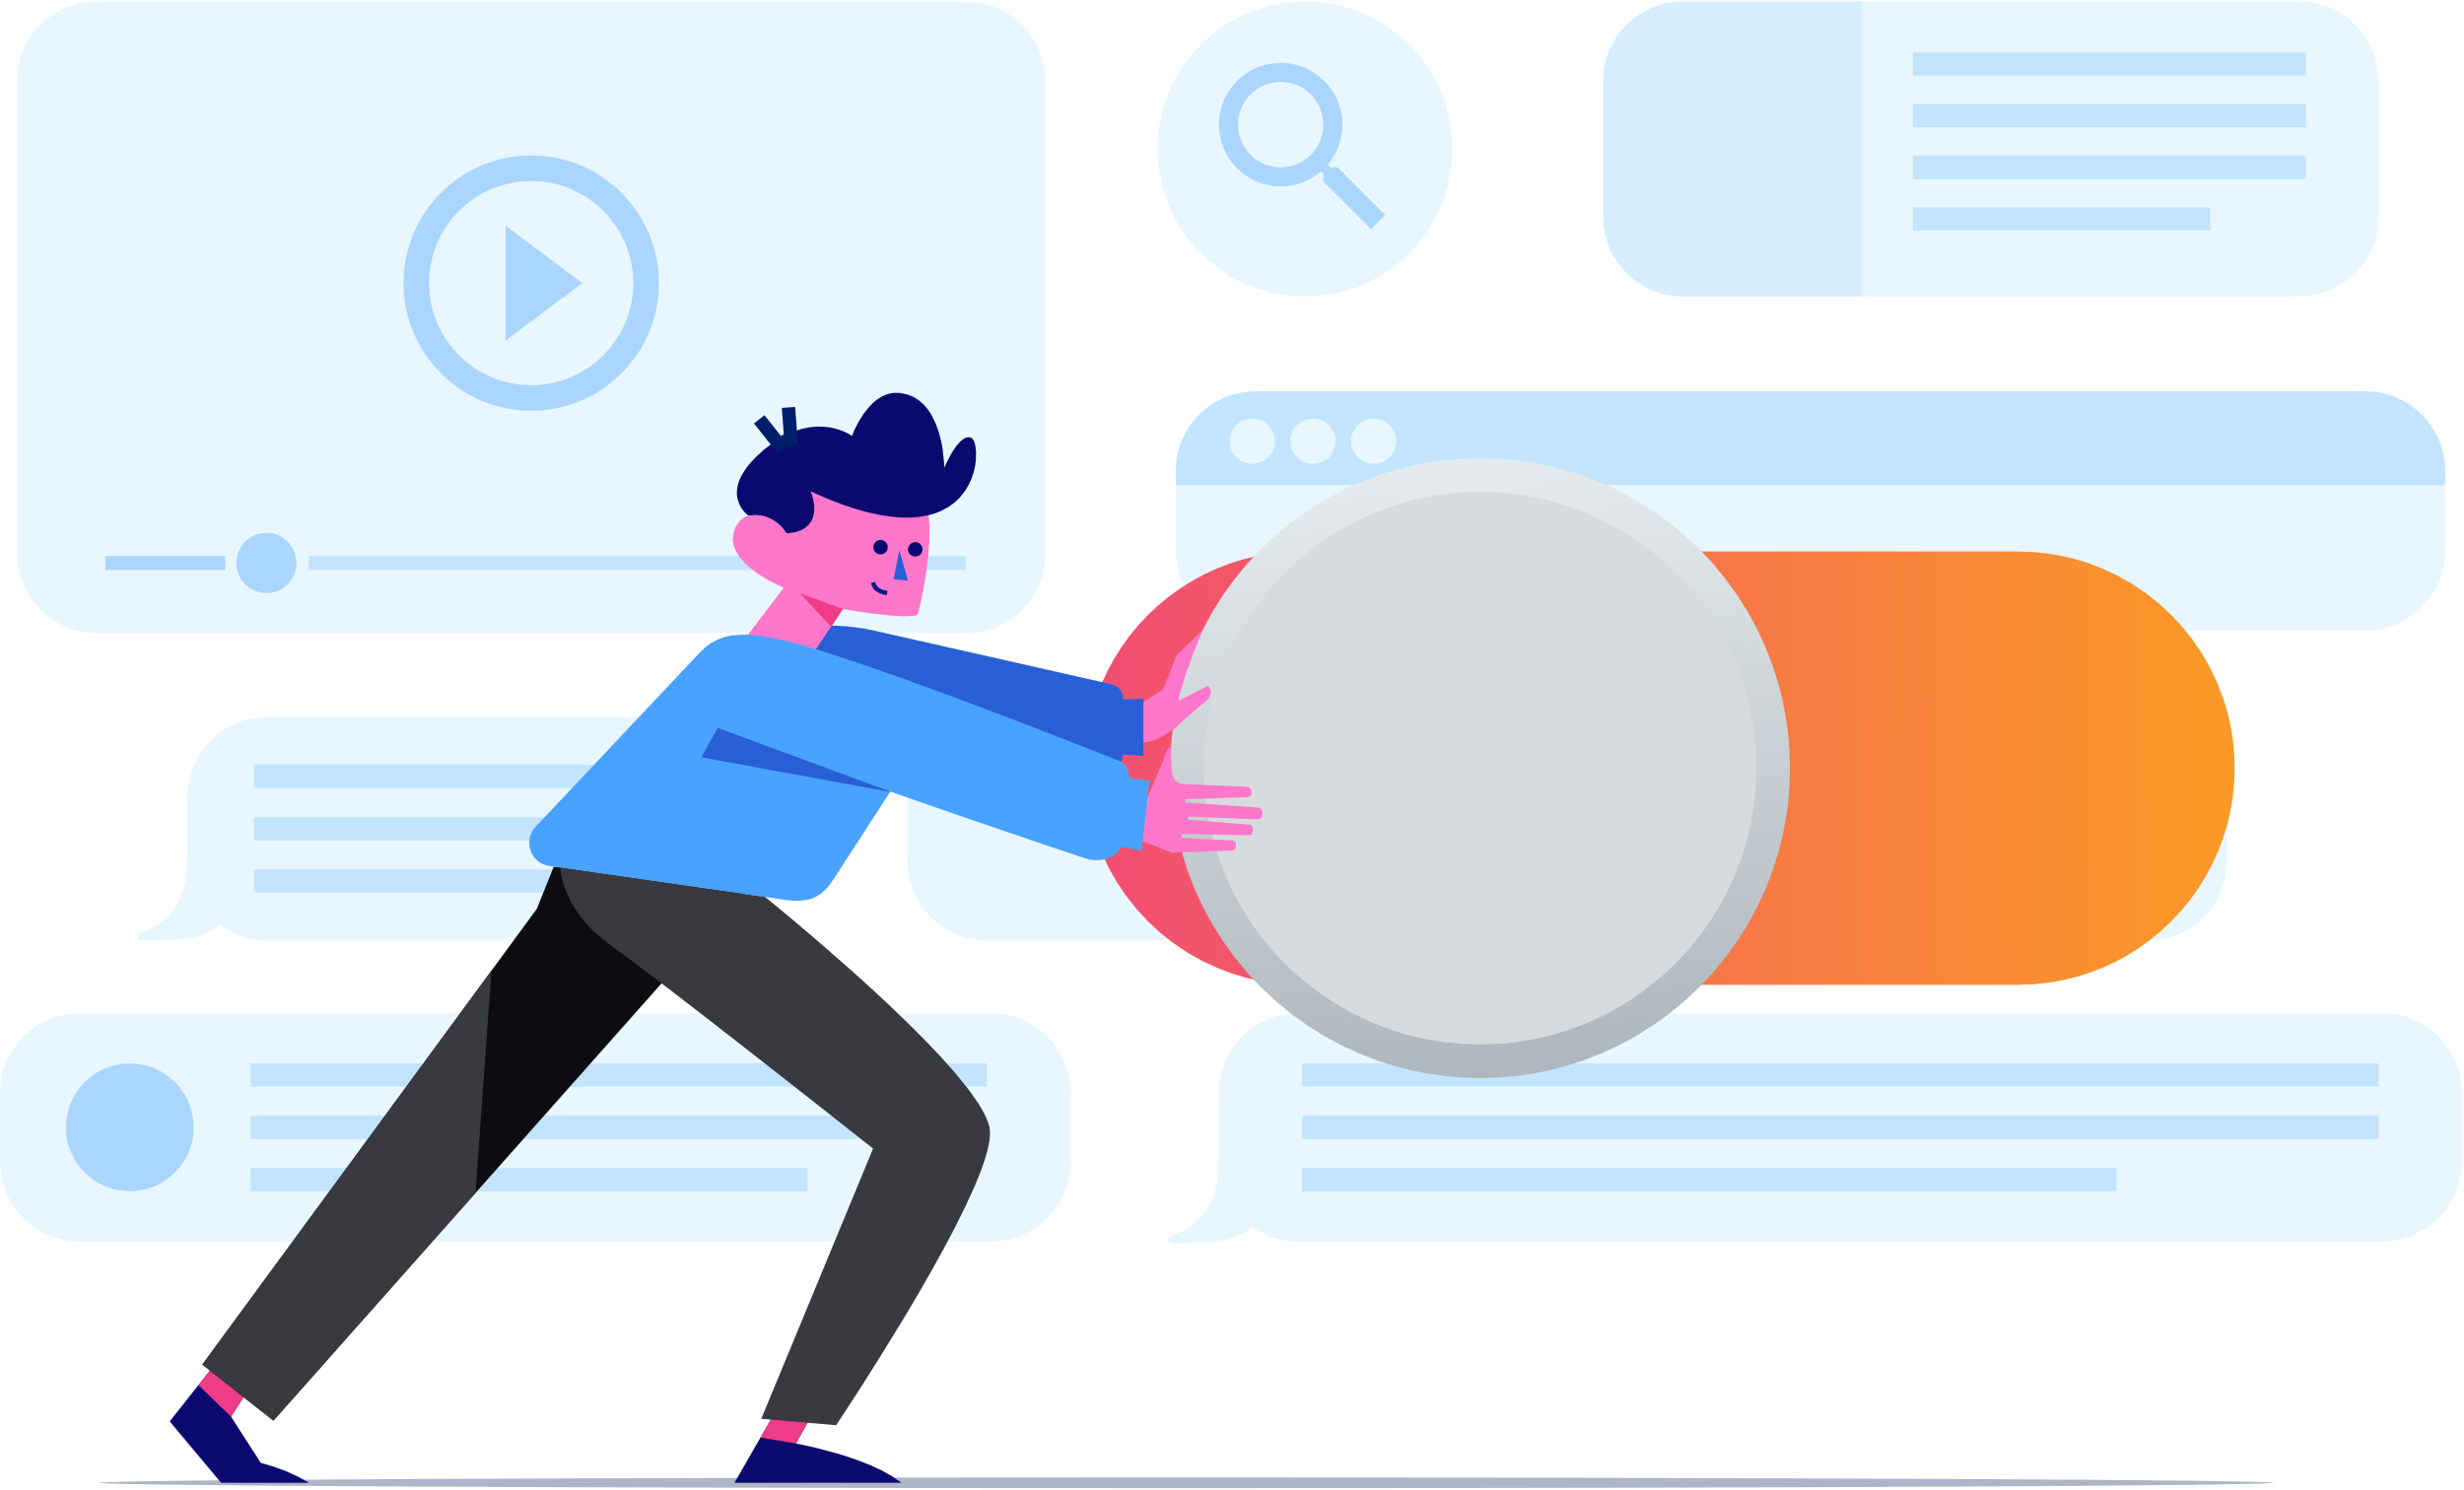 <?xml version="1.0" standalone="no"?><!DOCTYPE svg PUBLIC "-//W3C//DTD SVG 1.1//EN" "http://www.w3.org/Graphics/SVG/1.1/DTD/svg11.dtd"><svg height="703" node-id="1" sillyvg="true" template-height="703" template-width="1162" version="1.1" viewBox="0 0 1162 703" width="1162" xmlns="http://www.w3.org/2000/svg" xmlns:xlink="http://www.w3.org/1999/xlink"><defs node-id="121"><linearGradient gradientUnits="objectBoundingBox" id="linearGradient-7" node-id="8" spreadMethod="pad" x1="-0.242" x2="1.486" y1="0.502" y2="0.498"><stop offset="0" stop-color="#ef3a86"></stop><stop offset="1" stop-color="#ffc000"></stop></linearGradient><linearGradient gradientUnits="objectBoundingBox" id="linearGradient-10" node-id="12" spreadMethod="pad" x1="0.538" x2="0.456" y1="0.963" y2="-0.033"><stop offset="0" stop-color="#b0b7be"></stop><stop offset="1" stop-color="#e8eef0"></stop></linearGradient><clipPath id="mask-2" node-id="23"><path d="M 574.79 477.87 L 1160.88 477.87 L 1160.88 585.55 L 574.79 585.55 Z" fill="#000000" fill-rule="evenodd" node-id="138" stroke="none" target-height="107.68" target-width="586.091" target-x="574.785" target-y="477.867"></path></clipPath><clipPath id="mask-4_78" node-id="28"><path d="M 0.00 701.91 L 1160.88 701.91 L 1160.88 0.70 L 0.00 0.70 Z" fill="#000000" fill-rule="evenodd" node-id="145" stroke="none" target-height="701.206" target-width="1160.877" target-x="0" target-y="0.703"></path></clipPath><clipPath id="mask-4_77" node-id="28"><path d="M 0.00 701.91 L 1160.88 701.91 L 1160.88 0.70 L 0.00 0.70 Z" fill="#000000" fill-rule="evenodd" node-id="145" stroke="none" target-height="701.206" target-width="1160.877" target-x="0" target-y="0.703"></path></clipPath><clipPath id="mask-4_76" node-id="28"><path d="M 0.00 701.91 L 1160.88 701.91 L 1160.88 0.70 L 0.00 0.70 Z" fill="#000000" fill-rule="evenodd" node-id="145" stroke="none" target-height="701.206" target-width="1160.877" target-x="0" target-y="0.703"></path></clipPath><clipPath id="mask-4_75" node-id="28"><path d="M 0.00 701.91 L 1160.88 701.91 L 1160.88 0.70 L 0.00 0.70 Z" fill="#000000" fill-rule="evenodd" node-id="145" stroke="none" target-height="701.206" target-width="1160.877" target-x="0" target-y="0.703"></path></clipPath><clipPath id="mask-4_74" node-id="28"><path d="M 0.00 701.91 L 1160.88 701.91 L 1160.88 0.70 L 0.00 0.70 Z" fill="#000000" fill-rule="evenodd" node-id="145" stroke="none" target-height="701.206" target-width="1160.877" target-x="0" target-y="0.703"></path></clipPath><clipPath id="mask-4_73" node-id="28"><path d="M 0.00 701.91 L 1160.88 701.91 L 1160.88 0.70 L 0.00 0.70 Z" fill="#000000" fill-rule="evenodd" node-id="145" stroke="none" target-height="701.206" target-width="1160.877" target-x="0" target-y="0.703"></path></clipPath><clipPath id="mask-4_72" node-id="28"><path d="M 0.00 701.91 L 1160.88 701.91 L 1160.88 0.70 L 0.00 0.70 Z" fill="#000000" fill-rule="evenodd" node-id="145" stroke="none" target-height="701.206" target-width="1160.877" target-x="0" target-y="0.703"></path></clipPath><clipPath id="mask-4_71" node-id="28"><path d="M 0.00 701.91 L 1160.88 701.91 L 1160.88 0.70 L 0.00 0.70 Z" fill="#000000" fill-rule="evenodd" node-id="145" stroke="none" target-height="701.206" target-width="1160.877" target-x="0" target-y="0.703"></path></clipPath><clipPath id="mask-4_70" node-id="28"><path d="M 0.00 701.91 L 1160.88 701.91 L 1160.88 0.70 L 0.00 0.70 Z" fill="#000000" fill-rule="evenodd" node-id="145" stroke="none" target-height="701.206" target-width="1160.877" target-x="0" target-y="0.703"></path></clipPath><clipPath id="mask-4_69" node-id="28"><path d="M 0.00 701.91 L 1160.88 701.91 L 1160.88 0.70 L 0.00 0.70 Z" fill="#000000" fill-rule="evenodd" node-id="145" stroke="none" target-height="701.206" target-width="1160.877" target-x="0" target-y="0.703"></path></clipPath><clipPath id="mask-4_68" node-id="28"><path d="M 0.00 701.91 L 1160.88 701.91 L 1160.88 0.70 L 0.00 0.70 Z" fill="#000000" fill-rule="evenodd" node-id="145" stroke="none" target-height="701.206" target-width="1160.877" target-x="0" target-y="0.703"></path></clipPath><clipPath id="mask-4_67" node-id="28"><path d="M 0.00 701.91 L 1160.88 701.91 L 1160.88 0.70 L 0.00 0.70 Z" fill="#000000" fill-rule="evenodd" node-id="145" stroke="none" target-height="701.206" target-width="1160.877" target-x="0" target-y="0.703"></path></clipPath><clipPath id="mask-4_66" node-id="28"><path d="M 0.00 701.91 L 1160.88 701.91 L 1160.88 0.70 L 0.00 0.70 Z" fill="#000000" fill-rule="evenodd" node-id="145" stroke="none" target-height="701.206" target-width="1160.877" target-x="0" target-y="0.703"></path></clipPath><clipPath id="mask-4_65" node-id="28"><path d="M 0.00 701.91 L 1160.88 701.91 L 1160.88 0.70 L 0.00 0.70 Z" fill="#000000" fill-rule="evenodd" node-id="145" stroke="none" target-height="701.206" target-width="1160.877" target-x="0" target-y="0.703"></path></clipPath><clipPath id="mask-4_64" node-id="28"><path d="M 0.00 701.91 L 1160.88 701.91 L 1160.88 0.70 L 0.00 0.70 Z" fill="#000000" fill-rule="evenodd" node-id="145" stroke="none" target-height="701.206" target-width="1160.877" target-x="0" target-y="0.703"></path></clipPath><clipPath id="mask-4_63" node-id="28"><path d="M 0.00 701.91 L 1160.88 701.91 L 1160.88 0.70 L 0.00 0.70 Z" fill="#000000" fill-rule="evenodd" node-id="145" stroke="none" target-height="701.206" target-width="1160.877" target-x="0" target-y="0.703"></path></clipPath><clipPath id="mask-4_62" node-id="28"><path d="M 0.00 701.91 L 1160.88 701.91 L 1160.88 0.70 L 0.00 0.70 Z" fill="#000000" fill-rule="evenodd" node-id="145" stroke="none" target-height="701.206" target-width="1160.877" target-x="0" target-y="0.703"></path></clipPath><clipPath id="mask-4_61" node-id="28"><path d="M 0.00 701.91 L 1160.88 701.91 L 1160.88 0.70 L 0.00 0.70 Z" fill="#000000" fill-rule="evenodd" node-id="145" stroke="none" target-height="701.206" target-width="1160.877" target-x="0" target-y="0.703"></path></clipPath><clipPath id="mask-4_60" node-id="28"><path d="M 0.00 701.91 L 1160.88 701.91 L 1160.88 0.70 L 0.00 0.70 Z" fill="#000000" fill-rule="evenodd" node-id="145" stroke="none" target-height="701.206" target-width="1160.877" target-x="0" target-y="0.703"></path></clipPath><clipPath id="mask-4_59" node-id="28"><path d="M 0.00 701.91 L 1160.88 701.91 L 1160.88 0.70 L 0.00 0.70 Z" fill="#000000" fill-rule="evenodd" node-id="145" stroke="none" target-height="701.206" target-width="1160.877" target-x="0" target-y="0.703"></path></clipPath><clipPath id="mask-4_58" node-id="28"><path d="M 0.00 701.91 L 1160.88 701.91 L 1160.88 0.70 L 0.00 0.70 Z" fill="#000000" fill-rule="evenodd" node-id="145" stroke="none" target-height="701.206" target-width="1160.877" target-x="0" target-y="0.703"></path></clipPath><clipPath id="mask-4_57" node-id="28"><path d="M 0.00 701.91 L 1160.88 701.91 L 1160.88 0.70 L 0.00 0.70 Z" fill="#000000" fill-rule="evenodd" node-id="145" stroke="none" target-height="701.206" target-width="1160.877" target-x="0" target-y="0.703"></path></clipPath><clipPath id="mask-4_56" node-id="28"><path d="M 0.00 701.91 L 1160.88 701.91 L 1160.88 0.70 L 0.00 0.70 Z" fill="#000000" fill-rule="evenodd" node-id="145" stroke="none" target-height="701.206" target-width="1160.877" target-x="0" target-y="0.703"></path></clipPath><clipPath id="mask-4_55" node-id="28"><path d="M 0.00 701.91 L 1160.88 701.91 L 1160.88 0.70 L 0.00 0.70 Z" fill="#000000" fill-rule="evenodd" node-id="145" stroke="none" target-height="701.206" target-width="1160.877" target-x="0" target-y="0.703"></path></clipPath><clipPath id="mask-4_54" node-id="28"><path d="M 0.00 701.91 L 1160.88 701.91 L 1160.88 0.70 L 0.00 0.70 Z" fill="#000000" fill-rule="evenodd" node-id="145" stroke="none" target-height="701.206" target-width="1160.877" target-x="0" target-y="0.703"></path></clipPath><clipPath id="mask-4_53" node-id="28"><path d="M 0.00 701.91 L 1160.88 701.91 L 1160.88 0.70 L 0.00 0.70 Z" fill="#000000" fill-rule="evenodd" node-id="145" stroke="none" target-height="701.206" target-width="1160.877" target-x="0" target-y="0.703"></path></clipPath><clipPath id="mask-4_52" node-id="28"><path d="M 0.00 701.91 L 1160.88 701.91 L 1160.88 0.70 L 0.00 0.70 Z" fill="#000000" fill-rule="evenodd" node-id="145" stroke="none" target-height="701.206" target-width="1160.877" target-x="0" target-y="0.703"></path></clipPath><clipPath id="mask-4_51" node-id="28"><path d="M 0.00 701.91 L 1160.88 701.91 L 1160.88 0.70 L 0.00 0.70 Z" fill="#000000" fill-rule="evenodd" node-id="145" stroke="none" target-height="701.206" target-width="1160.877" target-x="0" target-y="0.703"></path></clipPath><clipPath id="mask-4_50" node-id="28"><path d="M 0.00 701.91 L 1160.88 701.91 L 1160.88 0.70 L 0.00 0.70 Z" fill="#000000" fill-rule="evenodd" node-id="145" stroke="none" target-height="701.206" target-width="1160.877" target-x="0" target-y="0.703"></path></clipPath><clipPath id="mask-4_49" node-id="28"><path d="M 0.00 701.91 L 1160.88 701.91 L 1160.88 0.70 L 0.00 0.70 Z" fill="#000000" fill-rule="evenodd" node-id="145" stroke="none" target-height="701.206" target-width="1160.877" target-x="0" target-y="0.703"></path></clipPath><clipPath id="mask-4_48" node-id="28"><path d="M 0.00 701.91 L 1160.88 701.91 L 1160.88 0.70 L 0.00 0.70 Z" fill="#000000" fill-rule="evenodd" node-id="145" stroke="none" target-height="701.206" target-width="1160.877" target-x="0" target-y="0.703"></path></clipPath><clipPath id="mask-4_47" node-id="28"><path d="M 0.00 701.91 L 1160.88 701.91 L 1160.88 0.70 L 0.00 0.70 Z" fill="#000000" fill-rule="evenodd" node-id="145" stroke="none" target-height="701.206" target-width="1160.877" target-x="0" target-y="0.703"></path></clipPath><clipPath id="mask-4_46" node-id="28"><path d="M 0.00 701.91 L 1160.88 701.91 L 1160.88 0.70 L 0.00 0.70 Z" fill="#000000" fill-rule="evenodd" node-id="145" stroke="none" target-height="701.206" target-width="1160.877" target-x="0" target-y="0.703"></path></clipPath><clipPath id="mask-4_45" node-id="28"><path d="M 0.00 701.91 L 1160.88 701.91 L 1160.88 0.70 L 0.00 0.70 Z" fill="#000000" fill-rule="evenodd" node-id="145" stroke="none" target-height="701.206" target-width="1160.877" target-x="0" target-y="0.703"></path></clipPath><clipPath id="mask-4_44" node-id="28"><path d="M 0.00 701.91 L 1160.88 701.91 L 1160.88 0.70 L 0.00 0.70 Z" fill="#000000" fill-rule="evenodd" node-id="145" stroke="none" target-height="701.206" target-width="1160.877" target-x="0" target-y="0.703"></path></clipPath><clipPath id="mask-4_43" node-id="28"><path d="M 0.00 701.91 L 1160.88 701.91 L 1160.88 0.70 L 0.00 0.70 Z" fill="#000000" fill-rule="evenodd" node-id="145" stroke="none" target-height="701.206" target-width="1160.877" target-x="0" target-y="0.703"></path></clipPath><clipPath id="mask-4_42" node-id="28"><path d="M 0.00 701.91 L 1160.88 701.91 L 1160.88 0.70 L 0.00 0.70 Z" fill="#000000" fill-rule="evenodd" node-id="145" stroke="none" target-height="701.206" target-width="1160.877" target-x="0" target-y="0.703"></path></clipPath><clipPath id="mask-4_41" node-id="28"><path d="M 0.00 701.91 L 1160.88 701.91 L 1160.88 0.70 L 0.00 0.70 Z" fill="#000000" fill-rule="evenodd" node-id="145" stroke="none" target-height="701.206" target-width="1160.877" target-x="0" target-y="0.703"></path></clipPath><clipPath id="mask-4_40" node-id="28"><path d="M 0.00 701.91 L 1160.88 701.91 L 1160.88 0.70 L 0.00 0.70 Z" fill="#000000" fill-rule="evenodd" node-id="145" stroke="none" target-height="701.206" target-width="1160.877" target-x="0" target-y="0.703"></path></clipPath><clipPath id="mask-4" node-id="28"><path d="M 0.00 701.30 L 1160.88 701.30 L 1160.88 0.09 L 0.00 0.09 Z" fill="#000000" fill-rule="evenodd" node-id="145" stroke="none" target-height="701.206" target-width="1160.877" target-x="0" target-y="0.094"></path></clipPath><clipPath id="mask-6" node-id="73"><path d="M 613.64 260.10 L 606.57 260.35 L 599.69 261.04 L 593.00 262.18 L 586.47 263.75 L 580.03 265.76 L 573.83 268.15 L 567.84 270.91 L 562.06 274.06 L 556.48 277.57 L 551.18 281.40 L 546.15 285.55 L 541.38 290.03 L 541.38 290.03 L 536.89 294.81 L 532.74 299.84 L 528.91 305.14 L 525.40 310.72 L 522.25 316.50 L 519.49 322.49 L 517.10 328.70 L 515.09 335.14 L 513.52 341.67 L 512.39 348.36 L 511.69 355.24 L 511.44 362.31 L 511.44 362.31 L 511.68 369.12 L 512.33 375.74 L 513.37 382.19 L 514.82 388.47 L 516.65 394.61 L 519.50 402.14 L 522.87 409.31 L 526.75 416.15 L 531.16 422.67 L 536.07 428.84 L 541.38 434.58 L 547.11 439.89 L 553.28 444.79 L 559.81 449.20 L 566.64 453.09 L 573.81 456.45 L 581.34 459.30 L 587.47 461.14 L 593.76 462.59 L 600.20 463.63 L 606.83 464.28 L 613.64 464.51 L 613.64 464.51 L 951.66 464.51 L 958.73 464.26 L 965.61 463.57 L 972.30 462.43 L 978.83 460.86 L 985.27 458.85 L 991.47 456.47 L 997.46 453.70 L 1003.24 450.56 L 1008.82 447.04 L 1014.12 443.21 L 1019.15 439.06 L 1023.93 434.58 L 1023.93 434.58 L 1028.41 429.80 L 1032.56 424.77 L 1036.39 419.47 L 1039.91 413.89 L 1043.05 408.11 L 1045.82 402.12 L 1048.20 395.91 L 1050.21 389.47 L 1051.78 382.94 L 1052.92 376.25 L 1053.61 369.38 L 1053.86 362.31 L 1053.86 362.31 L 1053.62 355.49 L 1052.98 348.87 L 1051.93 342.42 L 1050.49 336.14 L 1048.65 330.00 L 1045.80 322.47 L 1042.44 315.30 L 1038.55 308.47 L 1034.14 301.94 L 1029.24 295.77 L 1023.93 290.04 L 1018.19 284.72 L 1012.02 279.82 L 1005.50 275.41 L 998.66 271.53 L 991.49 268.16 L 983.96 265.31 L 977.83 263.47 L 971.54 262.03 L 965.10 260.98 L 958.47 260.34 L 951.66 260.10 L 951.66 260.10 L 613.64 260.10 Z" fill="#000000" fill-rule="evenodd" node-id="152" stroke="none" target-height="204.413" target-width="542.416" target-x="511.445" target-y="260.1"></path></clipPath><clipPath id="mask-9" node-id="79"><path d="M 551.86 362.31 L 552.09 370.42 L 552.74 378.35 L 553.79 386.11 L 555.23 393.71 L 557.08 401.16 L 559.95 410.37 L 563.37 419.25 L 567.32 427.81 L 571.82 436.08 L 576.84 444.05 L 582.32 451.63 L 588.26 458.83 L 594.67 465.66 L 601.50 472.07 L 608.69 478.01 L 616.27 483.48 L 624.25 488.51 L 632.51 493.01 L 641.07 496.96 L 649.95 500.37 L 659.16 503.25 L 666.61 505.10 L 674.21 506.54 L 681.97 507.59 L 689.89 508.24 L 698.01 508.47 L 698.01 508.47 L 706.12 508.24 L 714.05 507.59 L 721.81 506.54 L 729.41 505.10 L 736.86 503.25 L 746.07 500.37 L 754.94 496.96 L 763.50 493.01 L 771.77 488.51 L 779.75 483.48 L 787.32 478.01 L 794.52 472.07 L 801.35 465.66 L 807.76 458.83 L 813.69 451.63 L 819.17 444.05 L 824.20 436.08 L 828.70 427.81 L 832.65 419.25 L 836.06 410.37 L 838.93 401.16 L 840.78 393.71 L 842.23 386.11 L 843.28 378.35 L 843.92 370.42 L 844.15 362.31 L 844.15 362.31 L 843.92 354.19 L 843.28 346.26 L 842.23 338.50 L 840.78 330.90 L 838.93 323.45 L 836.06 314.24 L 832.65 305.37 L 828.70 296.80 L 824.20 288.53 L 819.17 280.56 L 813.69 272.98 L 807.76 265.78 L 801.35 258.95 L 794.52 252.54 L 787.32 246.61 L 779.75 241.13 L 771.77 236.10 L 763.50 231.60 L 754.94 227.65 L 746.07 224.24 L 736.86 221.36 L 729.41 219.52 L 721.81 218.07 L 714.05 217.02 L 706.12 216.38 L 698.01 216.14 L 698.01 216.14 L 689.89 216.38 L 681.97 217.02 L 674.21 218.07 L 666.61 219.52 L 659.16 221.36 L 649.95 224.24 L 641.07 227.65 L 632.51 231.60 L 624.25 236.10 L 616.27 241.13 L 608.69 246.61 L 601.50 252.54 L 594.67 258.95 L 588.26 265.78 L 582.32 272.98 L 576.84 280.56 L 571.82 288.53 L 567.32 296.80 L 563.37 305.37 L 559.95 314.24 L 557.08 323.45 L 555.23 330.90 L 553.79 338.50 L 552.74 346.26 L 552.09 354.19 L 551.86 362.31" fill="#000000" fill-rule="evenodd" node-id="159" stroke="none" target-height="292.325" target-width="292.291" target-x="551.862" target-y="216.143"></path></clipPath><clipPath id="mask-12" node-id="84"><path d="M 551.86 362.31 L 552.09 370.42 L 552.74 378.35 L 553.79 386.11 L 555.23 393.71 L 557.08 401.16 L 559.95 410.37 L 563.37 419.25 L 567.32 427.81 L 571.82 436.08 L 576.84 444.05 L 582.32 451.63 L 588.26 458.83 L 594.67 465.66 L 601.50 472.07 L 608.69 478.01 L 616.27 483.48 L 624.25 488.51 L 632.51 493.01 L 641.07 496.96 L 649.95 500.37 L 659.16 503.25 L 666.61 505.10 L 674.21 506.54 L 681.97 507.59 L 689.89 508.24 L 698.01 508.47 L 698.01 508.47 L 706.12 508.24 L 714.05 507.59 L 721.81 506.54 L 729.41 505.10 L 736.86 503.25 L 746.07 500.37 L 754.94 496.96 L 763.50 493.01 L 771.77 488.51 L 779.75 483.48 L 787.32 478.01 L 794.52 472.07 L 801.35 465.66 L 807.76 458.83 L 813.69 451.63 L 819.17 444.05 L 824.20 436.08 L 828.70 427.81 L 832.65 419.25 L 836.06 410.37 L 838.93 401.16 L 840.78 393.71 L 842.23 386.11 L 843.28 378.35 L 843.92 370.42 L 844.15 362.31 L 844.15 362.31 L 843.92 354.19 L 843.28 346.26 L 842.23 338.50 L 840.78 330.90 L 838.93 323.45 L 836.06 314.24 L 832.65 305.37 L 828.70 296.80 L 824.20 288.53 L 819.17 280.56 L 813.69 272.98 L 807.76 265.78 L 801.35 258.95 L 794.52 252.54 L 787.32 246.61 L 779.75 241.13 L 771.77 236.10 L 763.50 231.60 L 754.94 227.65 L 746.07 224.24 L 736.86 221.36 L 729.41 219.52 L 721.81 218.07 L 714.05 217.02 L 706.12 216.38 L 698.01 216.14 L 698.01 216.14 L 689.89 216.38 L 681.97 217.02 L 674.21 218.07 L 666.61 219.52 L 659.16 221.36 L 649.95 224.24 L 641.07 227.65 L 632.51 231.60 L 624.25 236.10 L 616.27 241.13 L 608.69 246.61 L 601.50 252.54 L 594.67 258.95 L 588.26 265.78 L 582.32 272.98 L 576.84 280.56 L 571.82 288.53 L 567.32 296.80 L 563.37 305.37 L 559.95 314.24 L 557.08 323.45 L 555.23 330.90 L 553.79 338.50 L 552.74 346.26 L 552.09 354.19 L 551.86 362.31" fill="#000000" fill-rule="evenodd" node-id="166" stroke="none" target-height="292.325" target-width="292.291" target-x="551.862" target-y="216.143"></path></clipPath></defs><g node-id="357"><g node-id="358"><g node-id="359"><g node-id="362"><g clip-path="url(#mask-2)" group-id="1,2,3,6" node-id="176"><path d="M 1160.88 515.35 L 1160.88 548.07 L 1160.67 551.96 L 1160.11 555.67 L 1159.19 559.23 L 1157.93 562.65 L 1155.75 567.00 L 1153.07 570.96 L 1149.90 574.57 L 1146.30 577.74 L 1142.34 580.41 L 1137.99 582.60 L 1134.57 583.86 L 1131.01 584.77 L 1127.29 585.34 L 1123.40 585.55 L 612.26 585.55 L 608.37 585.34 L 604.66 584.77 L 601.10 583.86 L 597.68 582.60 L 593.33 580.41 L 589.37 577.74 L 585.76 574.57 L 582.59 570.96 L 579.92 567.00 L 577.73 562.65 L 576.47 559.23 L 575.56 555.67 L 574.99 551.96 L 574.79 548.07 L 574.79 515.35 L 574.99 511.45 L 575.56 507.74 L 576.47 504.18 L 577.73 500.76 L 579.92 496.41 L 582.59 492.45 L 585.76 488.84 L 589.37 485.67 L 593.33 483.00 L 597.68 480.81 L 601.10 479.55 L 604.66 478.64 L 608.37 478.07 L 612.26 477.87 L 1123.40 477.87 L 1127.29 478.07 L 1131.01 478.64 L 1134.57 479.55 L 1137.99 480.81 L 1142.34 483.00 L 1146.30 485.67 L 1149.90 488.84 L 1153.07 492.45 L 1155.75 496.41 L 1157.93 500.76 L 1159.19 504.18 L 1160.11 507.74 L 1160.67 511.45 L 1160.88 515.35" fill="#e8f6ff" fill-rule="evenodd" group-id="1,2,3,6,48" id="Fill-1" node-id="26" stroke="none" target-height="107.68" target-width="586.091" target-x="574.785" target-y="477.867"></path></g></g><path d="M 601.54 523.96 L 602.16 524.58 L 602.16 548.07 L 601.95 553.31 L 601.35 558.06 L 600.39 562.39 L 599.10 566.33 L 597.34 570.14 L 595.24 573.52 L 592.78 576.50 L 589.96 579.12 L 586.82 581.31 L 583.28 583.11 L 579.29 584.53 L 574.79 585.54 L 569.63 585.97 L 561.57 586.27 L 552.64 586.46 L 551.66 586.23 L 551.10 585.67 L 550.87 584.89 L 551.01 584.04 L 551.50 583.31 L 552.41 582.80 L 556.66 581.24 L 560.27 579.34 L 563.31 577.13 L 566.03 574.51 L 568.31 571.69 L 570.18 568.63 L 571.70 565.37 L 572.89 562.01 L 573.76 558.53 L 574.55 553.24 L 574.79 548.07 L 574.79 524.58 L 575.41 523.96 L 601.54 523.96 Z" fill="#e8f6ff" fill-rule="evenodd" group-id="1,2,3" id="Fill-4" node-id="27" stroke="none" target-height="62.508" target-width="51.283" target-x="550.873" target-y="523.955"></path><g clip-path="url(#mask-4_40)" group-id="1,2,3,7" node-id="182"><path d="M 613.96 512.54 L 1121.70 512.54 L 1121.70 501.56 L 613.96 501.56 Z" fill="#c3e4ff" fill-rule="evenodd" group-id="1,2,3,7" id="Fill-6" node-id="31" stroke="none" target-height="10.983" target-width="507.746" target-x="613.958" target-y="501.557"></path></g><g clip-path="url(#mask-4_41)" group-id="1,2,3,8" node-id="186"><path d="M 613.96 537.20 L 1121.70 537.20 L 1121.70 526.22 L 613.96 526.22 Z" fill="#c3e4ff" fill-rule="evenodd" group-id="1,2,3,8" id="Fill-8" node-id="32" stroke="none" target-height="10.983" target-width="507.746" target-x="613.958" target-y="526.215"></path></g><g clip-path="url(#mask-4_42)" group-id="1,2,3,9" node-id="190"><path d="M 613.96 561.86 L 998.11 561.86 L 998.11 550.87 L 613.96 550.87 Z" fill="#c3e4ff" fill-rule="evenodd" group-id="1,2,3,9" id="Fill-9" node-id="33" stroke="none" target-height="10.982" target-width="384.148" target-x="613.958" target-y="550.873"></path></g><g clip-path="url(#mask-4_43)" group-id="1,2,3,10" node-id="194"><path d="M 319.80 443.57 L 125.94 443.57 L 122.05 443.36 L 118.34 442.80 L 114.78 441.89 L 111.36 440.63 L 107.01 438.44 L 103.05 435.77 L 99.45 432.59 L 96.28 428.99 L 93.60 425.03 L 91.42 420.68 L 90.16 417.26 L 89.24 413.70 L 88.68 409.99 L 88.47 406.09 L 88.47 375.70 L 88.68 371.81 L 89.24 368.10 L 90.16 364.54 L 91.42 361.12 L 93.60 356.77 L 96.28 352.81 L 99.45 349.20 L 103.05 346.03 L 107.01 343.36 L 111.36 341.17 L 114.78 339.91 L 118.34 339.00 L 122.05 338.44 L 125.94 338.23 L 319.80 338.23 L 323.69 338.44 L 327.40 339.00 L 330.96 339.91 L 334.38 341.17 L 338.73 343.36 L 342.69 346.03 L 346.29 349.20 L 349.47 352.81 L 352.14 356.77 L 354.32 361.12 L 355.59 364.54 L 356.50 368.10 L 357.06 371.81 L 357.27 375.70 L 357.27 406.09 L 357.06 409.99 L 356.50 413.70 L 355.59 417.26 L 354.32 420.68 L 352.14 425.03 L 349.47 428.99 L 346.29 432.59 L 342.69 435.77 L 338.73 438.44 L 334.38 440.63 L 330.96 441.89 L 327.40 442.80 L 323.69 443.36 L 319.80 443.57" fill="#e8f6ff" fill-rule="evenodd" group-id="1,2,3,10" id="Fill-10" node-id="34" stroke="none" target-height="105.342" target-width="268.797" target-x="88.472" target-y="338.228"></path></g><g clip-path="url(#mask-4_44)" group-id="1,2,3,11" node-id="198"><path d="M 115.22 381.06 L 115.84 381.68 L 115.84 405.17 L 115.63 410.41 L 115.04 415.17 L 114.08 419.50 L 112.78 423.43 L 111.03 427.25 L 108.93 430.63 L 106.47 433.61 L 103.64 436.22 L 100.50 438.41 L 96.96 440.22 L 92.97 441.64 L 88.47 442.65 L 83.32 443.07 L 75.26 443.37 L 66.32 443.57 L 65.35 443.34 L 64.79 442.78 L 64.56 442.00 L 64.70 441.14 L 65.19 440.41 L 66.10 439.91 L 70.35 438.34 L 73.95 436.45 L 77.00 434.24 L 79.72 431.62 L 82.00 428.79 L 83.87 425.74 L 85.39 422.48 L 86.58 419.11 L 87.44 415.64 L 88.23 410.35 L 88.47 405.17 L 88.47 381.68 L 89.09 381.06 L 115.22 381.06 Z" fill="#e8f6ff" fill-rule="evenodd" group-id="1,2,3,11" id="Fill-11" node-id="35" stroke="none" target-height="62.508" target-width="51.282" target-x="64.56" target-y="381.062"></path></g><g clip-path="url(#mask-4_45)" group-id="1,2,3,12" node-id="202"><path d="M 119.77 371.73 L 325.97 371.73 L 325.97 360.75 L 119.77 360.75 Z" fill="#c3e4ff" fill-rule="evenodd" group-id="1,2,3,12" id="Fill-12" node-id="36" stroke="none" target-height="10.983" target-width="206.199" target-x="119.772" target-y="360.75"></path></g><g clip-path="url(#mask-4_46)" group-id="1,2,3,13" node-id="206"><path d="M 119.77 396.39 L 325.97 396.39 L 325.97 385.41 L 119.77 385.41 Z" fill="#c3e4ff" fill-rule="evenodd" group-id="1,2,3,13" id="Fill-13" node-id="37" stroke="none" target-height="10.983" target-width="206.199" target-x="119.772" target-y="385.408"></path></g><g clip-path="url(#mask-4_47)" group-id="1,2,3,14" node-id="210"><path d="M 119.77 421.05 L 275.78 421.05 L 275.78 410.07 L 119.77 410.07 Z" fill="#c3e4ff" fill-rule="evenodd" group-id="1,2,3,14" id="Fill-14" node-id="38" stroke="none" target-height="10.983" target-width="156.004" target-x="119.772" target-y="410.066"></path></g><g clip-path="url(#mask-4_48)" group-id="1,2,3,15" node-id="214"><path d="M 467.34 585.54 L 37.47 585.54 L 33.58 585.34 L 29.87 584.77 L 26.31 583.86 L 22.89 582.60 L 18.54 580.41 L 14.58 577.74 L 10.98 574.57 L 7.80 570.96 L 5.13 567.00 L 2.95 562.65 L 1.68 559.23 L 0.77 555.67 L 0.21 551.96 L 0.00 548.07 L 0.00 515.34 L 0.21 511.45 L 0.77 507.74 L 1.68 504.18 L 2.95 500.76 L 5.13 496.41 L 7.80 492.45 L 10.98 488.84 L 14.58 485.67 L 18.54 483.00 L 22.89 480.81 L 26.31 479.55 L 29.87 478.64 L 33.58 478.07 L 37.47 477.87 L 467.34 477.87 L 471.23 478.07 L 474.94 478.64 L 478.50 479.55 L 481.92 480.81 L 486.27 483.00 L 490.23 485.67 L 493.83 488.84 L 497.00 492.45 L 499.68 496.41 L 501.86 500.76 L 503.12 504.18 L 504.04 507.74 L 504.60 511.45 L 504.81 515.34 L 504.81 548.07 L 504.60 551.96 L 504.04 555.67 L 503.12 559.23 L 501.86 562.65 L 499.68 567.00 L 497.00 570.96 L 493.83 574.57 L 490.23 577.74 L 486.27 580.41 L 481.92 582.60 L 478.50 583.86 L 474.94 584.77 L 471.23 585.34 L 467.34 585.54" fill="#e8f6ff" fill-rule="evenodd" group-id="1,2,3,15" id="Fill-15" node-id="39" stroke="none" target-height="107.678" target-width="504.808" target-x="0" target-y="477.867"></path></g><g clip-path="url(#mask-4_49)" group-id="1,2,3,16" node-id="218"><path d="M 118.11 512.54 L 465.36 512.54 L 465.36 501.56 L 118.11 501.56 Z" fill="#c3e4ff" fill-rule="evenodd" group-id="1,2,3,16" id="Fill-16" node-id="40" stroke="none" target-height="10.983" target-width="347.254" target-x="118.111" target-y="501.557"></path></g><g clip-path="url(#mask-4_50)" group-id="1,2,3,17" node-id="222"><path d="M 118.11 537.20 L 465.36 537.20 L 465.36 526.22 L 118.11 526.22 Z" fill="#c3e4ff" fill-rule="evenodd" group-id="1,2,3,17" id="Fill-17" node-id="41" stroke="none" target-height="10.983" target-width="347.254" target-x="118.111" target-y="526.215"></path></g><g clip-path="url(#mask-4_51)" group-id="1,2,3,18" node-id="226"><path d="M 118.11 561.86 L 380.83 561.86 L 380.83 550.87 L 118.11 550.87 Z" fill="#c3e4ff" fill-rule="evenodd" group-id="1,2,3,18" id="Fill-18" node-id="42" stroke="none" target-height="10.982" target-width="262.723" target-x="118.111" target-y="550.873"></path></g><g clip-path="url(#mask-4_52)" group-id="1,2,3,19" node-id="230"><path d="M 91.37 531.71 L 91.09 535.85 L 90.29 539.75 L 89.01 543.44 L 87.25 546.94 L 85.10 550.13 L 82.54 553.02 L 79.65 555.58 L 76.46 557.73 L 72.96 559.49 L 69.27 560.78 L 65.37 561.57 L 61.23 561.86 L 57.09 561.57 L 53.19 560.78 L 49.49 559.49 L 45.99 557.73 L 42.81 555.58 L 39.91 553.02 L 37.36 550.13 L 35.21 546.94 L 33.45 543.44 L 32.16 539.75 L 31.37 535.85 L 31.08 531.71 L 31.37 527.57 L 32.16 523.67 L 33.45 519.97 L 35.21 516.47 L 37.36 513.29 L 39.91 510.39 L 42.81 507.84 L 45.99 505.69 L 49.49 503.93 L 53.19 502.64 L 57.09 501.84 L 61.23 501.56 L 65.37 501.84 L 69.27 502.64 L 72.96 503.93 L 76.46 505.69 L 79.65 507.84 L 82.54 510.39 L 85.10 513.29 L 87.25 516.47 L 89.01 519.97 L 90.29 523.67 L 91.09 527.57 L 91.37 531.71" fill="#aad5ff" fill-rule="evenodd" group-id="1,2,3,19" id="Fill-19" node-id="43" stroke="none" target-height="60.298" target-width="60.292" target-x="31.082" target-y="501.557"></path></g><g clip-path="url(#mask-4_53)" group-id="1,2,3,20" node-id="234"><path d="M 1012.76 443.57 L 664.33 443.57 L 660.44 443.36 L 656.73 442.80 L 653.17 441.89 L 649.75 440.63 L 645.40 438.44 L 641.44 435.77 L 637.84 432.59 L 634.66 428.99 L 631.99 425.03 L 629.81 420.68 L 628.55 417.26 L 627.63 413.70 L 627.07 409.99 L 626.86 406.09 L 626.86 375.70 L 627.07 371.81 L 627.63 368.10 L 628.55 364.54 L 629.81 361.12 L 631.99 356.77 L 634.66 352.81 L 637.84 349.20 L 641.44 346.03 L 645.40 343.36 L 649.75 341.17 L 653.17 339.91 L 656.73 339.00 L 660.44 338.44 L 664.33 338.23 L 1012.76 338.23 L 1016.65 338.44 L 1020.37 339.00 L 1023.92 339.91 L 1027.35 341.17 L 1031.70 343.36 L 1035.66 346.03 L 1039.26 349.20 L 1042.43 352.81 L 1045.10 356.77 L 1047.29 361.12 L 1048.55 364.54 L 1049.46 368.10 L 1050.03 371.81 L 1050.23 375.70 L 1050.23 406.09 L 1050.03 409.99 L 1049.46 413.70 L 1048.55 417.26 L 1047.29 420.68 L 1045.10 425.03 L 1042.43 428.99 L 1039.26 432.59 L 1035.66 435.77 L 1031.70 438.44 L 1027.35 440.63 L 1023.93 441.89 L 1020.37 442.80 L 1016.65 443.36 L 1012.76 443.57" fill="#e8f6ff" fill-rule="evenodd" group-id="1,2,3,20" id="Fill-20" node-id="44" stroke="none" target-height="105.342" target-width="423.373" target-x="626.861" target-y="338.228"></path></g><g clip-path="url(#mask-4_54)" group-id="1,2,3,21" node-id="238"><path d="M 744.86 370.50 L 1012.73 370.50 L 1012.73 359.51 L 744.86 359.51 Z" fill="#c3e4ff" fill-rule="evenodd" group-id="1,2,3,21" id="Fill-21" node-id="45" stroke="none" target-height="10.983" target-width="267.87" target-x="744.861" target-y="359.515"></path></g><g clip-path="url(#mask-4_55)" group-id="1,2,3,22" node-id="242"><path d="M 744.86 395.16 L 1012.73 395.16 L 1012.73 384.17 L 744.86 384.17 Z" fill="#c3e4ff" fill-rule="evenodd" group-id="1,2,3,22" id="Fill-22" node-id="46" stroke="none" target-height="10.983" target-width="267.87" target-x="744.861" target-y="384.173"></path></g><g clip-path="url(#mask-4_56)" group-id="1,2,3,23" node-id="246"><path d="M 744.86 419.81 L 947.52 419.81 L 947.52 408.83 L 744.86 408.83 Z" fill="#c3e4ff" fill-rule="evenodd" group-id="1,2,3,23" id="Fill-23" node-id="47" stroke="none" target-height="10.983" target-width="202.663" target-x="744.861" target-y="408.831"></path></g><g clip-path="url(#mask-4_57)" group-id="1,2,3,24" node-id="250"><path d="M 718.30 389.66 L 718.02 393.81 L 717.23 397.70 L 715.94 401.40 L 714.18 404.90 L 712.03 408.09 L 709.47 410.98 L 706.58 413.54 L 703.39 415.68 L 699.89 417.45 L 696.20 418.73 L 692.30 419.53 L 688.16 419.81 L 684.02 419.53 L 680.12 418.73 L 676.42 417.45 L 672.92 415.68 L 669.74 413.54 L 666.84 410.98 L 664.29 408.09 L 662.14 404.90 L 660.38 401.40 L 659.09 397.70 L 658.30 393.81 L 658.01 389.66 L 658.30 385.52 L 659.09 381.62 L 660.38 377.93 L 662.14 374.43 L 664.29 371.24 L 666.84 368.35 L 669.74 365.79 L 672.92 363.64 L 676.42 361.88 L 680.12 360.59 L 684.02 359.80 L 688.16 359.52 L 692.30 359.80 L 696.20 360.59 L 699.89 361.88 L 703.39 363.64 L 706.58 365.79 L 709.47 368.35 L 712.03 371.24 L 714.18 374.43 L 715.94 377.93 L 717.23 381.62 L 718.02 385.52 L 718.30 389.66" fill="#aad5ff" fill-rule="evenodd" group-id="1,2,3,24" id="Fill-24" node-id="48" stroke="none" target-height="60.299" target-width="60.292" target-x="658.012" target-y="359.515"></path></g><g clip-path="url(#mask-4_58)" group-id="1,2,3,25" node-id="254"><path d="M 615.41 139.79 L 615.41 139.79 L 609.64 139.54 L 604.06 138.87 L 598.67 137.77 L 593.44 136.24 L 588.31 134.30 L 583.44 132.01 L 578.79 129.37 L 574.35 126.37 L 570.15 123.03 L 566.25 119.42 L 562.63 115.52 L 559.30 111.32 L 556.29 106.88 L 553.65 102.23 L 551.36 97.35 L 549.42 92.23 L 547.90 86.99 L 546.80 81.60 L 546.12 76.02 L 545.88 70.25 L 546.12 64.47 L 546.80 58.90 L 547.90 53.50 L 549.42 48.27 L 551.36 43.14 L 553.65 38.27 L 556.29 33.61 L 559.30 29.18 L 562.63 24.98 L 566.25 21.07 L 570.15 17.46 L 574.35 14.12 L 578.79 11.12 L 583.44 8.48 L 588.31 6.19 L 593.44 4.25 L 598.67 2.73 L 604.06 1.63 L 609.64 0.95 L 615.41 0.71 L 621.19 0.95 L 626.76 1.63 L 632.16 2.73 L 637.39 4.25 L 642.51 6.19 L 647.39 8.48 L 652.04 11.12 L 656.48 14.12 L 660.68 17.46 L 664.58 21.07 L 668.19 24.98 L 671.53 29.18 L 674.53 33.61 L 677.17 38.27 L 679.46 43.14 L 681.40 48.27 L 682.92 53.50 L 684.02 58.90 L 684.70 64.47 L 684.95 70.25 L 684.70 76.02 L 684.02 81.60 L 682.92 86.99 L 681.40 92.23 L 679.46 97.35 L 677.17 102.23 L 674.53 106.88 L 671.53 111.32 L 668.19 115.52 L 664.58 119.42 L 660.68 123.03 L 656.48 126.37 L 652.04 129.37 L 647.39 132.01 L 642.51 134.30 L 637.39 136.24 L 632.16 137.77 L 626.76 138.87 L 621.19 139.54 L 615.41 139.79" fill="#e8f6ff" fill-rule="evenodd" group-id="1,2,3,25" id="Fill-25" node-id="49" stroke="none" target-height="139.083" target-width="139.066" target-x="545.88" target-y="0.705"></path></g><g clip-path="url(#mask-4_59)" group-id="1,2,3,26" node-id="258"><path d="M 603.95 78.96 L 600.26 78.61 L 596.88 77.70 L 593.76 76.21 L 590.93 74.20 L 588.53 71.80 L 586.53 68.97 L 585.04 65.85 L 584.12 62.47 L 583.78 58.78 L 584.12 55.09 L 585.04 51.72 L 586.53 48.59 L 588.53 45.76 L 590.93 43.36 L 593.76 41.36 L 596.88 39.87 L 600.26 38.95 L 603.95 38.61 L 607.64 38.95 L 611.02 39.87 L 614.14 41.36 L 616.97 43.36 L 619.37 45.76 L 621.37 48.59 L 622.86 51.72 L 623.78 55.09 L 624.12 58.78 L 623.78 62.47 L 622.86 65.85 L 621.37 68.97 L 619.37 71.80 L 616.97 74.20 L 614.14 76.21 L 611.02 77.70 L 607.64 78.61 L 603.95 78.96 L 603.95 78.96 Z M 630.85 78.96 L 627.30 78.96 L 626.05 77.75 L 628.10 75.07 L 629.82 72.18 L 631.21 69.05 L 632.24 65.79 L 632.86 62.38 L 633.09 58.78 L 632.81 54.78 L 632.04 51.01 L 630.80 47.44 L 629.10 44.06 L 627.02 40.98 L 624.55 38.18 L 621.75 35.71 L 618.67 33.63 L 615.29 31.93 L 611.72 30.69 L 607.95 29.92 L 603.95 29.64 L 599.95 29.92 L 596.18 30.69 L 592.61 31.93 L 589.23 33.63 L 586.15 35.71 L 583.35 38.18 L 580.88 40.98 L 578.81 44.06 L 577.10 47.44 L 575.86 51.01 L 575.09 54.78 L 574.81 58.78 L 575.09 62.79 L 575.86 66.55 L 577.10 70.13 L 578.81 73.51 L 580.88 76.59 L 583.35 79.39 L 586.15 81.85 L 589.23 83.93 L 592.61 85.63 L 596.18 86.88 L 599.95 87.64 L 603.95 87.92 L 607.54 87.70 L 610.96 87.07 L 614.22 86.05 L 617.34 84.65 L 620.23 82.93 L 622.91 80.88 L 624.12 82.14 L 624.12 85.68 L 646.53 108.05 L 653.21 101.37 L 630.85 78.96 Z" fill="#aad5ff" fill-rule="evenodd" group-id="1,2,3,26" id="Fill-26" node-id="50" stroke="none" target-height="78.406" target-width="78.398" target-x="574.815" target-y="29.644"></path></g><g clip-path="url(#mask-4_60)" group-id="1,2,3,27" node-id="262"><path d="M 455.49 298.56 L 45.51 298.56 L 41.62 298.35 L 37.91 297.78 L 34.35 296.87 L 30.93 295.61 L 26.58 293.42 L 22.62 290.75 L 19.02 287.58 L 15.85 283.98 L 13.17 280.02 L 10.99 275.67 L 9.73 272.24 L 8.81 268.68 L 8.25 264.97 L 8.04 261.08 L 8.04 38.18 L 8.25 34.29 L 8.81 30.58 L 9.73 27.02 L 10.99 23.59 L 13.17 19.24 L 15.85 15.29 L 19.02 11.68 L 22.62 8.51 L 26.58 5.84 L 30.93 3.65 L 34.35 2.39 L 37.91 1.48 L 41.62 0.91 L 45.51 0.71 L 455.49 0.71 L 459.38 0.91 L 463.09 1.48 L 466.65 2.39 L 470.08 3.65 L 474.43 5.84 L 478.38 8.51 L 481.99 11.68 L 485.16 15.29 L 487.83 19.24 L 490.02 23.59 L 491.28 27.02 L 492.19 30.58 L 492.75 34.29 L 492.96 38.18 L 492.96 261.08 L 492.75 264.97 L 492.19 268.68 L 491.28 272.24 L 490.02 275.67 L 487.83 280.02 L 485.16 283.98 L 481.99 287.58 L 478.38 290.75 L 474.43 293.42 L 470.08 295.61 L 466.65 296.87 L 463.09 297.78 L 459.38 298.35 L 455.49 298.56" fill="#e8f6ff" fill-rule="evenodd" group-id="1,2,3,27" id="Fill-27" node-id="51" stroke="none" target-height="297.85" target-width="484.921" target-x="8.042" target-y="0.705"></path></g><g clip-path="url(#mask-4_61)" group-id="1,2,3,28" node-id="266"><path d="M 250.50 181.73 L 245.51 181.46 L 240.74 180.73 L 236.17 179.56 L 231.77 177.93 L 227.52 175.88 L 223.57 173.48 L 219.88 170.72 L 216.45 167.59 L 213.32 164.16 L 210.56 160.47 L 208.16 156.52 L 206.11 152.27 L 204.48 147.87 L 203.31 143.30 L 202.58 138.53 L 202.31 133.53 L 202.58 128.54 L 203.31 123.77 L 204.48 119.20 L 206.11 114.79 L 208.16 110.55 L 210.56 106.60 L 213.32 102.91 L 216.45 99.47 L 219.88 96.35 L 223.57 93.59 L 227.52 91.19 L 231.77 89.13 L 236.17 87.51 L 240.74 86.33 L 245.51 85.60 L 250.50 85.34 L 255.50 85.60 L 260.27 86.33 L 264.84 87.51 L 269.24 89.13 L 273.48 91.19 L 277.44 93.59 L 281.12 96.35 L 284.56 99.47 L 287.68 102.91 L 290.44 106.60 L 292.84 110.55 L 294.90 114.79 L 296.52 119.20 L 297.70 123.77 L 298.42 128.54 L 298.69 133.53 L 298.42 138.53 L 297.70 143.30 L 296.52 147.87 L 294.90 152.27 L 292.84 156.52 L 290.44 160.47 L 287.68 164.16 L 284.56 167.59 L 281.12 170.72 L 277.44 173.48 L 273.48 175.88 L 269.24 177.93 L 264.84 179.56 L 260.27 180.73 L 255.50 181.46 L 250.50 181.73 L 250.50 181.73 Z M 250.50 73.29 L 245.50 73.50 L 240.68 74.09 L 236.00 75.04 L 231.47 76.36 L 227.03 78.04 L 222.81 80.03 L 218.78 82.32 L 214.93 84.92 L 210.14 88.82 L 205.80 93.17 L 201.89 97.96 L 199.29 101.81 L 197.00 105.83 L 195.02 110.06 L 193.34 114.50 L 192.02 119.03 L 191.06 123.70 L 190.48 128.53 L 190.26 133.53 L 190.48 138.53 L 191.06 143.36 L 192.02 148.03 L 193.34 152.57 L 195.02 157.00 L 197.00 161.23 L 199.29 165.26 L 201.89 169.11 L 205.80 173.90 L 210.14 178.24 L 214.93 182.15 L 218.78 184.75 L 222.81 187.04 L 227.03 189.02 L 231.47 190.70 L 236.00 192.02 L 240.68 192.98 L 245.50 193.57 L 250.50 193.78 L 255.50 193.57 L 260.33 192.98 L 265.00 192.02 L 269.54 190.70 L 273.97 189.02 L 278.20 187.04 L 282.23 184.75 L 286.07 182.15 L 290.87 178.24 L 295.21 173.90 L 299.11 169.11 L 301.71 165.26 L 304.00 161.23 L 305.99 157.00 L 307.67 152.57 L 308.99 148.03 L 309.94 143.36 L 310.53 138.53 L 310.74 133.53 L 310.53 128.53 L 309.94 123.70 L 308.99 119.03 L 307.67 114.50 L 305.99 110.06 L 304.00 105.83 L 301.71 101.81 L 299.11 97.96 L 295.21 93.17 L 290.87 88.82 L 286.07 84.92 L 282.23 82.32 L 278.20 80.03 L 273.97 78.04 L 269.54 76.36 L 265.00 75.04 L 260.33 74.09 L 255.50 73.50 L 250.50 73.29 L 250.50 73.29 Z M 238.45 160.64 L 274.60 133.53 L 238.45 106.42 L 238.45 160.64 Z" fill="#aad5ff" fill-rule="evenodd" group-id="1,2,3,28" id="Fill-28" node-id="52" stroke="none" target-height="120.49" target-width="120.477" target-x="190.264" target-y="73.288"></path></g><g clip-path="url(#mask-4_62)" group-id="1,2,3,29" node-id="270"><path d="M 49.69 268.83 L 106.25 268.83 L 106.25 262.23 L 49.69 262.23 Z" fill="#aad5ff" fill-rule="evenodd" group-id="1,2,3,29" id="Fill-29" node-id="53" stroke="none" target-height="6.604" target-width="56.559" target-x="49.69" target-y="262.226"></path></g><g clip-path="url(#mask-4_63)" group-id="1,2,3,30" node-id="274"><path d="M 145.57 268.83 L 455.51 268.83 L 455.51 262.23 L 145.57 262.23 Z" fill="#c3e4ff" fill-rule="evenodd" group-id="1,2,3,30" id="Fill-30" node-id="54" stroke="none" target-height="6.604" target-width="309.942" target-x="145.572" target-y="262.226"></path></g><g clip-path="url(#mask-4_64)" group-id="1,2,3,31" node-id="278"><path d="M 139.84 265.53 L 139.60 268.12 L 138.95 270.50 L 137.90 272.70 L 136.49 274.70 L 134.80 276.39 L 132.80 277.80 L 130.60 278.85 L 128.22 279.50 L 125.63 279.74 L 123.04 279.50 L 120.66 278.85 L 118.46 277.80 L 116.46 276.39 L 114.77 274.70 L 113.36 272.70 L 112.31 270.50 L 111.66 268.12 L 111.42 265.53 L 111.66 262.93 L 112.31 260.56 L 113.36 258.35 L 114.77 256.36 L 116.46 254.67 L 118.46 253.26 L 120.66 252.20 L 123.04 251.56 L 125.63 251.31 L 128.22 251.56 L 130.60 252.20 L 132.80 253.26 L 134.80 254.67 L 136.49 256.36 L 137.90 258.35 L 138.95 260.56 L 139.60 262.93 L 139.84 265.53" fill="#aad5ff" fill-rule="evenodd" group-id="1,2,3,31" id="Fill-31" node-id="55" stroke="none" target-height="28.427" target-width="28.423" target-x="111.418" target-y="251.315"></path></g><g clip-path="url(#mask-4_65)" group-id="1,2,3,32" node-id="282"><path d="M 1115.64 297.26 L 591.96 297.26 L 588.07 297.06 L 584.36 296.49 L 580.80 295.58 L 577.38 294.32 L 573.03 292.13 L 569.07 289.46 L 565.47 286.29 L 562.30 282.68 L 559.62 278.72 L 557.44 274.37 L 556.18 270.95 L 555.26 267.39 L 554.70 263.68 L 554.49 259.79 L 554.49 222.05 L 554.70 218.16 L 555.26 214.44 L 556.18 210.88 L 557.44 207.46 L 559.62 203.11 L 562.30 199.15 L 565.47 195.55 L 569.07 192.37 L 573.03 189.70 L 577.38 187.52 L 580.80 186.26 L 584.36 185.34 L 588.07 184.78 L 591.96 184.57 L 1115.64 184.57 L 1119.53 184.78 L 1123.24 185.34 L 1126.80 186.26 L 1130.22 187.52 L 1134.57 189.70 L 1138.53 192.37 L 1142.13 195.55 L 1145.30 199.15 L 1147.98 203.11 L 1150.16 207.46 L 1151.42 210.88 L 1152.34 214.44 L 1152.90 218.16 L 1153.11 222.05 L 1153.11 259.79 L 1152.90 263.68 L 1152.34 267.39 L 1151.42 270.95 L 1150.16 274.37 L 1147.97 278.72 L 1145.30 282.68 L 1142.13 286.29 L 1138.53 289.46 L 1134.57 292.13 L 1130.22 294.32 L 1126.80 295.58 L 1123.24 296.49 L 1119.53 297.06 L 1115.64 297.26" fill="#e8f6ff" fill-rule="evenodd" group-id="1,2,3,32" id="Fill-32" node-id="56" stroke="none" target-height="112.693" target-width="598.615" target-x="554.493" target-y="184.571"></path></g><g clip-path="url(#mask-4_66)" group-id="1,2,3,33" node-id="286"><path d="M 1153.11 222.05 L 1153.11 228.81 L 554.49 228.81 L 554.49 222.05 L 554.70 218.16 L 555.26 214.44 L 556.18 210.88 L 557.44 207.46 L 559.62 203.11 L 562.30 199.15 L 565.47 195.55 L 569.07 192.38 L 573.03 189.71 L 577.38 187.52 L 580.80 186.26 L 584.36 185.35 L 588.08 184.78 L 591.97 184.57 L 1115.63 184.57 L 1119.52 184.78 L 1123.24 185.35 L 1126.80 186.26 L 1130.22 187.52 L 1134.57 189.71 L 1138.53 192.38 L 1142.13 195.55 L 1145.30 199.15 L 1147.98 203.11 L 1150.16 207.46 L 1151.42 210.88 L 1152.34 214.44 L 1152.90 218.16 L 1153.11 222.05" fill="#c3e4ff" fill-rule="evenodd" group-id="1,2,3,33" id="Fill-33" node-id="57" stroke="none" target-height="44.234" target-width="598.619" target-x="554.49" target-y="184.573"></path></g><g clip-path="url(#mask-4_67)" group-id="1,2,3,34" node-id="290"><path d="M 601.25 208.08 L 601.07 210.03 L 600.58 211.81 L 599.79 213.47 L 598.73 214.97 L 597.46 216.24 L 595.96 217.30 L 594.30 218.09 L 592.51 218.58 L 590.56 218.76 L 588.61 218.58 L 586.83 218.09 L 585.17 217.30 L 583.67 216.24 L 582.40 214.97 L 581.34 213.47 L 580.55 211.81 L 580.06 210.03 L 579.88 208.08 L 580.06 206.13 L 580.55 204.34 L 581.34 202.69 L 582.40 201.19 L 583.67 199.91 L 585.17 198.85 L 586.83 198.06 L 588.61 197.58 L 590.56 197.39 L 592.51 197.58 L 594.30 198.06 L 595.96 198.85 L 597.46 199.91 L 598.73 201.19 L 599.79 202.69 L 600.58 204.34 L 601.07 206.13 L 601.25 208.08" fill="#e8f6ff" fill-rule="evenodd" group-id="1,2,3,34" id="Fill-34" node-id="58" stroke="none" target-height="21.367" target-width="21.363" target-x="579.883" target-y="197.394"></path></g><g clip-path="url(#mask-4_68)" group-id="1,2,3,35" node-id="294"><path d="M 629.85 208.08 L 629.67 210.03 L 629.18 211.81 L 628.39 213.47 L 627.33 214.97 L 626.06 216.24 L 624.56 217.30 L 622.91 218.09 L 621.12 218.58 L 619.17 218.76 L 617.22 218.58 L 615.43 218.09 L 613.78 217.30 L 612.28 216.24 L 611.01 214.97 L 609.95 213.47 L 609.16 211.81 L 608.67 210.03 L 608.49 208.08 L 608.67 206.13 L 609.16 204.34 L 609.95 202.69 L 611.01 201.19 L 612.28 199.91 L 613.78 198.85 L 615.43 198.06 L 617.22 197.58 L 619.17 197.39 L 621.12 197.58 L 622.91 198.06 L 624.56 198.85 L 626.06 199.91 L 627.33 201.19 L 628.39 202.69 L 629.18 204.34 L 629.67 206.13 L 629.85 208.08" fill="#e8f6ff" fill-rule="evenodd" group-id="1,2,3,35" id="Fill-35" node-id="59" stroke="none" target-height="21.367" target-width="21.363" target-x="608.49" target-y="197.394"></path></g><g clip-path="url(#mask-4_69)" group-id="1,2,3,36" node-id="298"><path d="M 658.46 208.08 L 658.28 210.03 L 657.79 211.81 L 657.00 213.47 L 655.94 214.97 L 654.67 216.24 L 653.17 217.30 L 651.51 218.09 L 649.73 218.58 L 647.78 218.76 L 645.83 218.58 L 644.04 218.09 L 642.39 217.30 L 640.89 216.24 L 639.62 214.97 L 638.55 213.47 L 637.76 211.81 L 637.28 210.03 L 637.10 208.08 L 637.28 206.13 L 637.76 204.34 L 638.55 202.69 L 639.62 201.19 L 640.89 199.91 L 642.39 198.85 L 644.04 198.06 L 645.83 197.58 L 647.78 197.39 L 649.73 197.58 L 651.51 198.06 L 653.17 198.85 L 654.67 199.91 L 655.94 201.19 L 657.00 202.69 L 657.79 204.34 L 658.28 206.13 L 658.46 208.08" fill="#e8f6ff" fill-rule="evenodd" group-id="1,2,3,36" id="Fill-36" node-id="60" stroke="none" target-height="21.367" target-width="21.363" target-x="637.096" target-y="197.394"></path></g><g clip-path="url(#mask-4_70)" group-id="1,2,3,37" node-id="302"><path d="M 581.74 375.70 L 581.74 406.09 L 581.53 409.98 L 580.96 413.70 L 580.05 417.26 L 578.79 420.68 L 576.60 425.03 L 573.93 428.99 L 570.76 432.60 L 567.15 435.77 L 563.20 438.44 L 558.85 440.63 L 555.42 441.89 L 551.86 442.80 L 548.15 443.36 L 544.26 443.57 L 465.36 443.57 L 461.46 443.36 L 457.75 442.80 L 454.19 441.89 L 450.77 440.63 L 446.42 438.44 L 442.46 435.77 L 438.86 432.60 L 435.69 428.99 L 433.02 425.03 L 430.83 420.68 L 429.57 417.26 L 428.66 413.70 L 428.09 409.98 L 427.89 406.09 L 427.89 375.70 L 428.06 372.08 L 428.56 368.60 L 429.37 365.23 L 430.49 361.96 L 431.88 358.85 L 433.53 355.90 L 435.72 352.77 L 438.20 349.88 L 440.00 348.11 L 443.52 345.25 L 447.34 342.84 L 451.51 340.87 L 455.89 339.43 L 460.49 338.55 L 465.36 338.23 L 544.26 338.23 L 549.13 338.55 L 553.73 339.43 L 558.10 340.87 L 562.27 342.84 L 566.10 345.25 L 569.61 348.11 L 571.42 349.88 L 573.90 352.77 L 576.08 355.91 L 577.74 358.86 L 579.13 361.96 L 580.25 365.24 L 581.06 368.60 L 581.56 372.08 L 581.74 375.70" fill="#e8f6ff" fill-rule="evenodd" group-id="1,2,3,37" id="Fill-37" node-id="61" stroke="none" target-height="105.343" target-width="153.848" target-x="427.887" target-y="338.229"></path></g><g clip-path="url(#mask-4_71)" group-id="1,2,3,38" node-id="306"><path d="M 576.08 355.91 L 504.82 399.79 L 433.53 355.90 L 435.72 352.77 L 438.20 349.88 L 440.00 348.11 L 504.82 388.01 L 569.61 348.11 L 571.42 349.88 L 573.90 352.77 L 576.08 355.91" fill="#d0f0ff" fill-rule="evenodd" group-id="1,2,3,38" id="Fill-38" node-id="62" stroke="none" target-height="51.674" target-width="142.546" target-x="433.534" target-y="348.112"></path></g><g clip-path="url(#mask-4_72)" group-id="1,2,3,39" node-id="310"><path d="M 598.22 344.95 L 597.97 348.53 L 597.29 351.91 L 596.17 355.11 L 594.65 358.14 L 592.79 360.90 L 590.58 363.41 L 588.07 365.62 L 585.31 367.48 L 582.28 369.01 L 579.08 370.12 L 575.70 370.81 L 572.11 371.06 L 568.53 370.81 L 565.15 370.12 L 561.95 369.01 L 558.92 367.48 L 556.16 365.62 L 553.65 363.41 L 551.44 360.90 L 549.58 358.14 L 548.06 355.11 L 546.94 351.91 L 546.25 348.53 L 546.00 344.95 L 546.25 341.36 L 546.94 337.98 L 548.06 334.78 L 549.58 331.75 L 551.44 328.99 L 553.65 326.48 L 556.16 324.27 L 558.92 322.41 L 561.95 320.89 L 565.15 319.77 L 568.53 319.08 L 572.11 318.83 L 575.70 319.08 L 579.08 319.77 L 582.28 320.89 L 585.31 322.41 L 588.07 324.27 L 590.58 326.48 L 592.79 328.99 L 594.65 331.75 L 596.17 334.78 L 597.29 337.98 L 597.97 341.36 L 598.22 344.95" fill="#c3e4ff" fill-rule="evenodd" group-id="1,2,3,39" id="Fill-39" node-id="63" stroke="none" target-height="52.225" target-width="52.219" target-x="546.004" target-y="318.835"></path></g><g clip-path="url(#mask-4_73)" group-id="1,2,3,40" node-id="314"><path d="M 1121.70 38.18 L 1121.70 102.31 L 1121.49 106.20 L 1120.93 109.92 L 1120.02 113.48 L 1118.76 116.90 L 1116.57 121.25 L 1113.90 125.21 L 1110.73 128.81 L 1107.12 131.98 L 1103.17 134.65 L 1098.82 136.84 L 1095.39 138.10 L 1091.84 139.01 L 1088.12 139.58 L 1084.23 139.79 L 793.51 139.79 L 789.62 139.58 L 785.91 139.01 L 782.35 138.10 L 778.93 136.84 L 774.58 134.65 L 770.62 131.98 L 767.02 128.81 L 763.84 125.21 L 761.17 121.25 L 758.98 116.90 L 757.72 113.48 L 756.81 109.92 L 756.25 106.20 L 756.04 102.31 L 756.04 38.18 L 756.25 34.29 L 756.81 30.58 L 757.72 27.02 L 758.98 23.59 L 761.17 19.24 L 763.84 15.28 L 767.02 11.68 L 770.62 8.51 L 774.58 5.84 L 778.93 3.65 L 782.35 2.39 L 785.91 1.47 L 789.62 0.91 L 793.51 0.70 L 1084.23 0.70 L 1088.12 0.91 L 1091.84 1.47 L 1095.40 2.39 L 1098.82 3.65 L 1103.17 5.84 L 1107.12 8.51 L 1110.73 11.68 L 1113.90 15.28 L 1116.57 19.24 L 1118.76 23.59 L 1120.02 27.02 L 1120.93 30.58 L 1121.49 34.29 L 1121.70 38.18" fill="#e8f6ff" fill-rule="evenodd" group-id="1,2,3,40" id="Fill-40" node-id="64" stroke="none" target-height="139.084" target-width="365.663" target-x="756.038" target-y="0.703"></path></g><g clip-path="url(#mask-4_74)" group-id="1,2,3,41" node-id="318"><path d="M 902.07 35.68 L 1087.45 35.68 L 1087.45 24.70 L 902.07 24.70 Z" fill="#c3e4ff" fill-rule="evenodd" group-id="1,2,3,41" id="Fill-41" node-id="65" stroke="none" target-height="10.983" target-width="185.381" target-x="902.068" target-y="24.697"></path></g><g clip-path="url(#mask-4_75)" group-id="1,2,3,42" node-id="322"><path d="M 902.07 60.05 L 1087.45 60.05 L 1087.45 49.07 L 902.07 49.07 Z" fill="#c3e4ff" fill-rule="evenodd" group-id="1,2,3,42" id="Fill-42" node-id="66" stroke="none" target-height="10.983" target-width="185.381" target-x="902.068" target-y="49.069"></path></g><g clip-path="url(#mask-4_76)" group-id="1,2,3,43" node-id="326"><path d="M 902.07 84.43 L 1087.45 84.43 L 1087.45 73.44 L 902.07 73.44 Z" fill="#c3e4ff" fill-rule="evenodd" group-id="1,2,3,43" id="Fill-43" node-id="67" stroke="none" target-height="10.983" target-width="185.381" target-x="902.068" target-y="73.443"></path></g><g clip-path="url(#mask-4_77)" group-id="1,2,3,44" node-id="330"><path d="M 902.07 108.80 L 1042.32 108.80 L 1042.32 97.82 L 902.07 97.82 Z" fill="#c3e4ff" fill-rule="evenodd" group-id="1,2,3,44" id="Fill-44" node-id="68" stroke="none" target-height="10.983" target-width="140.255" target-x="902.068" target-y="97.815"></path></g><g clip-path="url(#mask-4_78)" group-id="1,2,3,45" node-id="334"><path d="M 877.93 0.70 L 877.93 139.79 L 793.51 139.79 L 789.62 139.58 L 785.91 139.01 L 782.35 138.10 L 778.93 136.84 L 774.58 134.65 L 770.62 131.98 L 767.02 128.81 L 763.84 125.21 L 761.17 121.25 L 758.98 116.90 L 757.72 113.48 L 756.81 109.92 L 756.25 106.20 L 756.04 102.31 L 756.04 38.18 L 756.25 34.29 L 756.81 30.58 L 757.72 27.02 L 758.98 23.59 L 761.17 19.24 L 763.84 15.28 L 767.02 11.68 L 770.62 8.51 L 774.58 5.84 L 778.93 3.65 L 782.35 2.39 L 785.91 1.47 L 789.62 0.91 L 793.51 0.70 L 877.93 0.70 Z" fill="#d6eeff" fill-rule="evenodd" group-id="1,2,3,45" id="Fill-45" node-id="69" stroke="none" target-height="139.084" target-width="121.894" target-x="756.038" target-y="0.702"></path></g></g><path d="M 46.68 699.38 L 47.70 699.54 L 57.09 699.89 L 86.98 700.36 L 134.26 700.79 L 196.88 701.17 L 272.77 701.48 L 359.88 701.71 L 456.14 701.86 L 559.49 701.91 L 662.84 701.86 L 759.10 701.71 L 846.21 701.48 L 922.11 701.17 L 984.72 700.79 L 1032.01 700.36 L 1061.89 699.89 L 1071.28 699.54 L 1072.31 699.38 L 1071.28 699.22 L 1061.89 698.87 L 1032.01 698.39 L 984.72 697.96 L 922.11 697.59 L 846.21 697.28 L 759.10 697.05 L 662.84 696.90 L 559.49 696.85 L 456.14 696.90 L 359.88 697.05 L 272.77 697.28 L 196.88 697.59 L 134.26 697.96 L 86.98 698.39 L 57.09 698.87 L 47.70 699.22 L 46.68 699.38" fill="#afb4c8" fill-rule="evenodd" group-id="1,2" id="Fill-47" node-id="70" stroke="none" target-height="5.06" target-width="1025.629" target-x="46.676" target-y="696.848"></path><g clip-path="url(#mask-6)" group-id="1,2,4,46" node-id="342"><path d="M 613.64 260.10 L 606.57 260.35 L 599.69 261.04 L 593.00 262.18 L 586.47 263.75 L 580.03 265.76 L 573.83 268.15 L 567.84 270.91 L 562.06 274.06 L 556.48 277.57 L 551.18 281.40 L 546.15 285.55 L 541.38 290.03 L 541.38 290.03 L 536.89 294.81 L 532.74 299.84 L 528.91 305.14 L 525.40 310.72 L 522.25 316.50 L 519.49 322.49 L 517.10 328.70 L 515.09 335.14 L 513.52 341.67 L 512.39 348.36 L 511.69 355.24 L 511.44 362.31 L 511.44 362.31 L 511.68 369.12 L 512.33 375.74 L 513.37 382.19 L 514.82 388.47 L 516.65 394.61 L 519.50 402.14 L 522.87 409.31 L 526.75 416.15 L 531.16 422.67 L 536.07 428.84 L 541.38 434.58 L 547.11 439.89 L 553.28 444.79 L 559.81 449.20 L 566.64 453.09 L 573.81 456.45 L 581.34 459.30 L 587.47 461.14 L 593.76 462.59 L 600.20 463.63 L 606.83 464.28 L 613.64 464.51 L 613.64 464.51 L 951.66 464.51 L 958.73 464.26 L 965.61 463.57 L 972.30 462.43 L 978.83 460.86 L 985.27 458.85 L 991.47 456.47 L 997.46 453.70 L 1003.24 450.56 L 1008.82 447.04 L 1014.12 443.21 L 1019.15 439.06 L 1023.93 434.58 L 1023.93 434.58 L 1028.41 429.80 L 1032.56 424.77 L 1036.39 419.47 L 1039.91 413.89 L 1043.05 408.11 L 1045.82 402.12 L 1048.20 395.91 L 1050.21 389.47 L 1051.78 382.94 L 1052.92 376.25 L 1053.61 369.38 L 1053.86 362.31 L 1053.86 362.31 L 1053.62 355.49 L 1052.98 348.87 L 1051.93 342.42 L 1050.49 336.14 L 1048.65 330.00 L 1045.80 322.47 L 1042.44 315.30 L 1038.55 308.47 L 1034.14 301.94 L 1029.24 295.77 L 1023.93 290.04 L 1018.19 284.72 L 1012.02 279.82 L 1005.50 275.41 L 998.66 271.53 L 991.49 268.16 L 983.96 265.31 L 977.83 263.47 L 971.54 262.03 L 965.10 260.98 L 958.47 260.34 L 951.66 260.10 L 951.66 260.10 L 613.64 260.10 Z" fill="url(#linearGradient-7)" fill-rule="evenodd" group-id="1,2,4,46,49" id="Fill-49" node-id="76" stroke="none" target-height="204.413" target-width="542.416" target-x="511.445" target-y="260.1"></path></g><g clip-path="url(#mask-9)" group-id="1,2,4,47,50" node-id="349"><path d="M 551.86 362.31 L 552.09 370.42 L 552.74 378.35 L 553.79 386.11 L 555.23 393.71 L 557.08 401.16 L 559.95 410.37 L 563.37 419.25 L 567.32 427.81 L 571.82 436.08 L 576.84 444.05 L 582.32 451.63 L 588.26 458.83 L 594.67 465.66 L 601.50 472.07 L 608.69 478.01 L 616.27 483.48 L 624.25 488.51 L 632.51 493.01 L 641.07 496.96 L 649.95 500.37 L 659.16 503.25 L 666.61 505.10 L 674.21 506.54 L 681.97 507.59 L 689.89 508.24 L 698.01 508.47 L 698.01 508.47 L 706.12 508.24 L 714.05 507.59 L 721.81 506.54 L 729.41 505.10 L 736.86 503.25 L 746.07 500.37 L 754.94 496.96 L 763.50 493.01 L 771.77 488.51 L 779.75 483.48 L 787.32 478.01 L 794.52 472.07 L 801.35 465.66 L 807.76 458.83 L 813.69 451.63 L 819.17 444.05 L 824.20 436.08 L 828.70 427.81 L 832.65 419.25 L 836.06 410.37 L 838.93 401.16 L 840.78 393.71 L 842.23 386.11 L 843.28 378.35 L 843.92 370.42 L 844.15 362.31 L 844.15 362.31 L 843.92 354.19 L 843.28 346.26 L 842.23 338.50 L 840.78 330.90 L 838.93 323.45 L 836.06 314.24 L 832.65 305.37 L 828.70 296.80 L 824.20 288.53 L 819.17 280.56 L 813.69 272.98 L 807.76 265.78 L 801.35 258.95 L 794.52 252.54 L 787.32 246.61 L 779.75 241.13 L 771.77 236.10 L 763.50 231.60 L 754.94 227.65 L 746.07 224.24 L 736.86 221.36 L 729.41 219.52 L 721.81 218.07 L 714.05 217.02 L 706.12 216.38 L 698.01 216.14 L 698.01 216.14 L 689.89 216.38 L 681.97 217.02 L 674.21 218.07 L 666.61 219.52 L 659.16 221.36 L 649.95 224.24 L 641.07 227.65 L 632.51 231.60 L 624.25 236.10 L 616.27 241.13 L 608.69 246.61 L 601.50 252.54 L 594.67 258.95 L 588.26 265.78 L 582.32 272.98 L 576.84 280.56 L 571.82 288.53 L 567.32 296.80 L 563.37 305.37 L 559.95 314.24 L 557.08 323.45 L 555.23 330.90 L 553.79 338.50 L 552.74 346.26 L 552.09 354.19 L 551.86 362.31" fill="url(#linearGradient-10)" fill-rule="evenodd" group-id="1,2,4,47,50,52" id="Fill-52" node-id="82" stroke="none" target-height="292.325" target-width="292.291" target-x="551.862" target-y="216.143"></path></g><g clip-path="url(#mask-12)" group-id="1,2,4,47,51" node-id="355"><path d="M 828.31 362.31 L 828.00 371.32 L 827.11 380.09 L 825.66 388.62 L 823.66 396.95 L 821.10 405.16 L 818.06 413.07 L 814.53 420.71 L 810.52 428.08 L 806.04 435.19 L 801.16 441.95 L 795.86 448.37 L 790.15 454.46 L 784.06 460.17 L 777.64 465.47 L 770.89 470.35 L 763.78 474.83 L 756.40 478.85 L 748.77 482.37 L 740.86 485.41 L 732.65 487.97 L 724.32 489.98 L 715.79 491.42 L 707.02 492.31 L 698.01 492.63 L 688.99 492.31 L 680.23 491.42 L 671.69 489.98 L 663.37 487.97 L 655.16 485.41 L 647.25 482.37 L 639.61 478.85 L 632.24 474.83 L 625.13 470.35 L 618.37 465.47 L 611.96 460.17 L 605.87 454.46 L 600.15 448.37 L 594.86 441.95 L 589.98 435.19 L 585.49 428.08 L 581.48 420.71 L 577.96 413.07 L 574.92 405.16 L 572.36 396.95 L 570.35 388.62 L 568.90 380.09 L 568.02 371.32 L 567.70 362.31 L 568.02 353.29 L 568.90 344.52 L 570.35 335.99 L 572.36 327.66 L 574.92 319.45 L 577.96 311.54 L 581.48 303.90 L 585.49 296.53 L 589.98 289.42 L 594.86 282.66 L 600.15 276.24 L 605.87 270.15 L 611.96 264.44 L 618.37 259.15 L 625.13 254.26 L 632.24 249.78 L 639.61 245.77 L 647.25 242.24 L 655.16 239.20 L 663.37 236.64 L 671.69 234.64 L 680.23 233.19 L 688.99 232.30 L 698.01 231.98 L 707.02 232.30 L 715.79 233.19 L 724.32 234.64 L 732.65 236.64 L 740.86 239.20 L 748.77 242.24 L 756.40 245.77 L 763.78 249.78 L 770.89 254.26 L 777.64 259.15 L 784.06 264.44 L 790.15 270.15 L 795.86 276.24 L 801.16 282.66 L 806.04 289.42 L 810.52 296.53 L 814.53 303.90 L 818.06 311.54 L 821.10 319.45 L 823.66 327.66 L 825.66 335.99 L 827.11 344.52 L 828.00 353.29 L 828.31 362.31" fill="#d7dbde" fill-rule="evenodd" group-id="1,2,4,47,51,53" id="Fill-55" node-id="87" stroke="none" target-height="260.644" target-width="260.613" target-x="567.701" target-y="231.984"></path></g><path d="M 534.98 333.84 L 534.78 335.91 L 534.63 340.66 L 534.78 343.38 L 535.18 345.90 L 535.68 347.49 L 536.33 348.65 L 537.12 349.47 L 538.57 350.05 L 540.46 350.08 L 542.48 349.66 L 544.69 348.89 L 548.88 346.87 L 552.07 344.95 L 553.35 344.10 L 554.84 342.71 L 558.57 339.32 L 563.35 335.12 L 568.05 331.30 L 569.82 329.64 L 570.66 328.29 L 571.01 326.92 L 570.93 325.82 L 570.58 324.82 L 570.16 324.14 L 569.61 323.52 L 555.63 330.54 L 555.79 329.54 L 557.01 324.95 L 559.21 317.98 L 563.10 307.25 L 565.99 300.02 L 567.13 297.37 L 554.93 308.89 L 548.60 325.07 L 534.98 333.84 Z" fill="#ff77ca" fill-rule="evenodd" group-id="1,2,5" id="Fill-66" node-id="98" stroke="none" target-height="52.711" target-width="36.384" target-x="534.628" target-y="297.366"></path><path d="M 382.56 668.02 L 375.35 680.84 L 377.98 681.36 L 384.88 682.91 L 394.54 685.48 L 399.88 687.13 L 405.45 689.08 L 410.94 691.28 L 416.12 693.71 L 420.98 696.46 L 425.03 699.36 L 346.38 699.36 L 368.87 660.21 L 382.56 668.02 Z" fill="#0b096f" fill-rule="evenodd" group-id="1,2,5" id="Fill-68" node-id="99" stroke="none" target-height="39.15" target-width="78.655" target-x="346.379" target-y="660.207"></path><path d="M 367.47 662.63 L 358.63 678.03 L 375.35 680.84 L 381.81 669.23 Z" fill="#ef3c86" fill-rule="evenodd" group-id="1,2,5" id="Fill-70" node-id="100" stroke="none" target-height="18.214" target-width="23.178" target-x="358.63" target-y="662.631"></path><path d="M 145.74 699.38 L 104.25 699.38 L 80.04 670.42 L 112.52 629.31 L 123.33 645.61 L 108.97 668.21 L 123.02 690.02 L 124.85 690.51 L 129.34 691.86 L 134.99 693.93 L 140.11 696.31 L 144.12 698.45 L 145.74 699.38" fill="#0b096f" fill-rule="evenodd" group-id="1,2,5" id="Fill-72" node-id="101" stroke="none" target-height="70.071" target-width="65.693" target-x="80.043" target-y="629.307"></path><path d="M 112.24 629.36 L 93.63 653.36 L 108.98 668.21 L 119.73 651.36 Z" fill="#ef3c86" fill-rule="evenodd" group-id="1,2,5" id="Fill-74" node-id="102" stroke="none" target-height="38.844" target-width="26.094" target-x="93.633" target-y="629.362"></path><path d="M 529.63 329.85 L 539.24 329.56 L 539.24 356.46 L 529.63 355.97 L 529.35 357.58 L 528.53 359.24 L 527.30 360.70 L 525.75 361.87 L 523.99 362.61 L 522.13 362.78 L 432.52 351.30 L 427.47 364.65 L 381.81 325.82 L 367.52 295.84 L 387.74 295.11 L 393.95 295.10 L 400.13 295.48 L 406.28 296.27 L 412.41 297.47 L 524.18 322.75 L 525.86 323.33 L 527.20 324.16 L 528.26 325.25 L 529.04 326.55 L 529.50 328.07 L 529.63 329.85" fill="#285fd7" fill-rule="evenodd" group-id="1,2,5" id="Fill-76" node-id="103" stroke="none" target-height="69.55" target-width="171.716" target-x="367.52" target-y="295.096"></path><path d="M 349.56 421.47 L 224.25 562.67 L 128.94 670.07 L 95.42 643.60 L 231.78 457.80 L 253.15 428.68 L 261.15 408.75 Z" fill="#0d0d11" fill-rule="evenodd" group-id="1,2,5" id="Fill-78" node-id="104" stroke="none" target-height="261.314" target-width="254.132" target-x="95.423" target-y="408.752"></path><path d="M 427.47 361.61 L 393.18 414.55 L 391.16 417.44 L 389.15 419.71 L 387.15 421.45 L 384.93 422.87 L 382.53 423.89 L 379.94 424.54 L 377.27 424.83 L 374.21 424.84 L 370.72 424.51 L 259.01 408.44 L 256.90 407.93 L 255.08 407.11 L 253.49 405.99 L 252.12 404.61 L 251.05 403.06 L 250.24 401.33 L 249.73 399.49 L 249.56 397.61 L 249.70 395.67 L 250.19 393.79 L 251.05 391.99 L 252.33 390.23 L 330.43 307.35 L 332.87 305.09 L 335.52 303.20 L 338.40 301.66 L 341.46 300.52 L 344.63 299.78 L 347.95 299.45 L 367.52 298.81 L 381.81 326.17 L 427.47 361.61 Z" fill="#49a2ff" fill-rule="evenodd" group-id="1,2,5" id="Fill-80" node-id="105" stroke="none" target-height="126.024" target-width="177.918" target-x="249.555" target-y="298.812"></path><path d="M 433.77 216.55 L 435.03 218.58 L 436.20 220.72 L 437.60 223.76 L 438.81 227.07 L 439.69 230.75 L 439.98 233.26 L 439.92 235.74 L 439.50 238.20 L 438.65 240.51 L 437.25 242.69 L 435.21 244.78 L 433.48 246.03 L 431.27 247.19 L 428.49 248.23 L 425.04 249.13" fill="#0b096f" fill-rule="evenodd" group-id="1,2,5" id="Fill-82" node-id="106" stroke="none" target-height="32.58" target-width="14.943" target-x="425.04" target-y="216.555"></path><path d="M 380.09 313.20 L 397.47 287.24 L 399.65 287.62 L 405.23 288.51 L 412.76 289.56 L 420.82 290.40 L 424.71 290.63 L 427.97 290.67 L 430.93 290.46 L 432.75 290.02 L 433.51 287.02 L 435.22 279.13 L 436.16 274.01 L 437.07 267.99 L 437.79 261.77 L 438.25 255.27 L 438.33 248.77 L 437.93 242.61 L 416.78 219.07 L 378.79 217.91 L 370.94 251.59 L 370.50 250.42 L 369.70 249.16 L 368.44 247.79 L 366.23 246.02 L 363.46 244.44 L 360.44 243.30 L 357.30 242.72 L 355.19 242.72 L 353.19 243.09 L 351.28 243.84 L 349.59 244.98 L 348.07 246.66 L 346.71 248.99 L 345.82 251.75 L 345.55 254.30 L 345.86 256.73 L 346.64 259.08 L 347.81 261.34 L 349.39 263.53 L 352.19 266.50 L 355.40 269.18 L 358.82 271.55 L 362.03 273.48 L 367.39 276.22 L 369.59 277.18 L 350.05 302.91 L 380.09 313.20 Z" fill="#ff77ca" fill-rule="evenodd" group-id="1,2,5" id="Fill-84" node-id="107" stroke="none" target-height="95.289" target-width="92.774" target-x="345.554" target-y="217.907"></path><path d="M 352.89 243.17 L 351.80 242.24 L 350.80 241.18 L 349.57 239.50 L 348.54 237.55 L 347.76 235.04 L 347.51 233.26 L 347.55 231.24 L 347.92 228.92 L 348.60 226.68 L 349.79 224.13 L 351.59 221.22 L 353.68 218.52 L 356.55 215.48 L 360.35 212.02 L 365.26 208.32 L 369.70 205.61 L 373.74 203.74 L 377.98 202.33 L 381.76 201.51 L 385.15 201.20 L 388.57 201.27 L 391.50 201.60 L 394.01 202.16 L 397.49 203.33 L 399.75 204.38 L 401.79 205.62 L 402.71 203.36 L 403.78 201.08 L 405.45 198.01 L 407.46 194.91 L 409.99 191.77 L 411.90 189.84 L 413.99 188.20 L 416.29 186.81 L 418.74 185.81 L 421.40 185.31 L 424.32 185.32 L 427.73 186.01 L 430.67 187.15 L 433.21 188.73 L 435.49 190.71 L 437.46 192.96 L 439.15 195.49 L 441.20 199.58 L 442.73 203.83 L 443.85 208.12 L 444.55 211.97 L 445.21 218.16 L 445.30 220.62 L 446.09 218.85 L 448.18 214.76 L 449.59 212.41 L 451.17 210.15 L 452.94 208.15 L 454.65 206.82 L 455.89 206.29 L 457.05 206.22 L 458.22 206.58 L 458.82 207.14 L 459.41 208.23 L 459.95 210.11 L 460.31 213.13 L 460.21 217.13 L 459.83 219.88 L 459.15 222.77 L 458.13 225.84 L 456.79 228.78 L 455.04 231.64 L 452.84 234.45 L 450.30 236.93 L 447.21 239.16 L 443.49 241.14 L 440.59 242.26 L 437.28 243.15 L 433.50 243.78 L 429.19 244.13 L 425.06 244.11 L 420.37 243.72 L 415.07 242.91 L 409.09 241.61 L 403.46 240.05 L 397.17 237.93 L 390.14 235.20 L 382.31 231.78 L 383.01 233.72 L 383.54 235.71 L 383.95 238.38 L 383.98 241.18 L 383.42 244.06 L 382.64 245.84 L 381.41 247.49 L 379.66 249.03 L 377.61 250.16 L 374.78 251.04 L 370.94 251.59 L 369.88 249.98 L 368.63 248.48 L 366.61 246.60 L 364.18 244.97 L 360.99 243.61 L 358.69 243.08 L 356.01 242.91 L 352.89 243.17" fill="#0b096f" fill-rule="evenodd" group-id="1,2,5" id="Fill-86" node-id="108" stroke="none" target-height="66.274" target-width="112.798" target-x="347.511" target-y="185.312"></path><path d="M 371.84 192.17 L 372.95 207.18 L 367.15 209.24 L 358.04 197.79" fill="none" group-id="1,2,5" id="Stroke-88" node-id="109" stroke="#001f68" stroke-linecap="butt" stroke-width="6.3" target-height="17.076" target-width="14.906" target-x="358.042" target-y="192.167"></path><path d="M 424.09 259.45 L 428.21 273.90 L 421.43 273.23 Z" fill="#285fd7" fill-rule="evenodd" group-id="1,2,5" id="Fill-90" node-id="110" stroke="none" target-height="14.45" target-width="6.784" target-x="421.426" target-y="259.447"></path><path d="M 418.36 279.67 L 416.85 279.43 L 415.45 278.98 L 413.86 278.08 L 412.94 277.27 L 412.21 276.16 L 411.68 274.69" fill="none" group-id="1,2,5" id="Stroke-92" node-id="111" stroke="#0d1a88" stroke-linecap="butt" stroke-width="2.1" target-height="4.972" target-width="6.688" target-x="411.675" target-y="274.694"></path><path d="M 418.71 258.28 L 418.36 259.61 L 417.56 260.65 L 416.44 261.33 L 415.07 261.53 L 413.74 261.18 L 412.70 260.38 L 412.03 259.26 L 411.83 257.89 L 412.18 256.56 L 412.97 255.52 L 414.09 254.84 L 415.46 254.65 L 416.79 255.00 L 417.83 255.79 L 418.51 256.91 L 418.71 258.28" fill="#0b096f" fill-rule="evenodd" group-id="1,2,5" id="Fill-94" node-id="112" stroke="none" target-height="6.881" target-width="6.88" target-x="411.826" target-y="254.646"></path><path d="M 435.06 259.29 L 434.71 260.62 L 433.92 261.67 L 432.79 262.34 L 431.43 262.54 L 430.10 262.19 L 429.05 261.39 L 428.38 260.27 L 428.18 258.91 L 428.53 257.57 L 429.33 256.53 L 430.45 255.86 L 431.81 255.66 L 433.15 256.01 L 434.19 256.80 L 434.86 257.93 L 435.06 259.29" fill="#0b096f" fill-rule="evenodd" group-id="1,2,5" id="Fill-96" node-id="113" stroke="none" target-height="6.881" target-width="6.88" target-x="428.182" target-y="255.658"></path><path d="M 394.30 672.22 L 359.01 669.19 L 411.74 541.74 L 408.34 539.05 L 399.08 531.74 L 385.37 520.95 L 368.62 507.79 L 350.22 493.39 L 331.59 478.90 L 314.13 465.44 L 299.25 454.14 L 288.35 446.12 L 283.68 442.51 L 279.79 439.05 L 276.60 435.71 L 273.66 432.12 L 271.31 428.80 L 269.48 425.73 L 267.22 421.06 L 265.83 417.27 L 264.90 413.73 L 264.49 411.40 L 264.31 409.20 L 360.83 423.09 L 364.25 425.87 L 373.45 433.49 L 386.85 444.88 L 402.86 458.94 L 411.31 466.60 L 419.90 474.60 L 428.35 482.74 L 436.38 490.78 L 444.04 498.86 L 450.72 506.40 L 456.77 513.89 L 461.34 520.37 L 463.95 524.79 L 465.66 528.50 L 466.65 531.62 L 466.91 534.40 L 466.63 538.09 L 465.61 542.92 L 464.21 547.62 L 462.27 553.05 L 459.73 559.28 L 455.48 568.62 L 450.33 579.00 L 444.77 589.50 L 438.73 600.37 L 432.51 611.18 L 426.27 621.68 L 414.27 641.23 L 404.06 657.31 L 396.96 668.21 L 394.30 672.22" fill="#393940" fill-rule="evenodd" group-id="1,2,5" id="Fill-98" node-id="114" stroke="none" target-height="263.02" target-width="202.609" target-x="264.306" target-y="409.203"></path><path d="M 541.13 376.00 L 541.88 374.33 L 543.73 370.14 L 546.09 364.64 L 548.35 359.05 L 549.93 354.58 L 550.60 353.32 L 551.33 352.69 L 552.29 352.30 L 552.28 353.83 L 552.31 357.47 L 552.46 361.75 L 552.82 365.22 L 553.52 367.13 L 554.48 368.32 L 555.68 369.13 L 556.70 369.54 L 557.81 369.75 L 587.95 371.14 L 588.78 371.32 L 589.44 371.73 L 589.91 372.32 L 590.10 373.04 L 590.16 374.24 L 590.06 374.87 L 589.72 375.39 L 589.19 375.77 L 588.50 375.96 L 559.66 376.95 L 559.10 377.19 L 558.87 377.75 L 559.08 378.32 L 559.63 378.59 L 593.04 380.88 L 593.91 381.08 L 594.59 381.52 L 595.06 382.15 L 595.23 382.92 L 595.23 384.50 L 595.05 385.27 L 594.57 385.90 L 593.87 386.31 L 592.99 386.46 L 560.83 385.14 L 560.26 385.35 L 560.01 385.91 L 560.21 386.47 L 560.74 386.73 L 589.03 388.91 L 589.77 389.11 L 590.34 389.51 L 590.70 390.08 L 590.80 390.74 L 590.66 392.46 L 590.47 393.07 L 590.05 393.56 L 589.47 393.88 L 588.75 393.99 L 558.09 393.36 L 557.44 393.62 L 557.17 394.27 L 557.43 394.94 L 558.09 395.24 L 581.23 396.43 L 581.93 396.61 L 582.47 397.00 L 582.82 397.54 L 582.93 398.18 L 582.88 399.30 L 582.71 399.91 L 582.29 400.51 L 581.71 400.96 L 581.05 401.17 L 552.74 402.19 L 536.73 395.98 L 541.13 376.00 Z" fill="#ff77ca" fill-rule="evenodd" group-id="1,2,5" id="Fill-100" node-id="115" stroke="none" target-height="49.891" target-width="58.494" target-x="536.732" target-y="352.301"></path><path d="M 348.26 347.51 L 356.51 350.59 L 382.26 359.98 L 427.07 375.89 L 452.48 384.72 L 475.56 392.63 L 494.41 399.02 L 507.12 403.30 L 511.78 404.85 L 513.92 405.43 L 516.12 405.71 L 518.39 405.68 L 520.62 405.36 L 522.68 404.75 L 524.59 403.86 L 526.30 402.66 L 527.64 401.21 L 528.66 399.46 L 538.41 401.19 L 542.01 368.09 L 532.49 367.02 L 532.29 364.50 L 531.72 362.60 L 530.68 360.99 L 529.09 359.61 L 527.08 358.53 L 524.18 357.47 L 520.10 355.85 L 508.94 351.45 L 492.35 344.99 L 471.96 337.16 L 449.40 328.67 L 426.31 320.22 L 404.33 312.52 L 385.09 306.27 L 376.67 303.82 L 370.23 302.18 L 363.62 300.79 L 359.01 300.00 L 354.97 299.53 L 352.45 299.43 L 350.36 299.56 L 349.30 299.81 L 348.56 300.21 L 348.33 300.52 L 348.28 300.90 L 348.26 347.51 Z" fill="#49a2ff" fill-rule="evenodd" group-id="1,2,5" id="Fill-102" node-id="116" stroke="none" target-height="106.279" target-width="193.748" target-x="348.264" target-y="299.426"></path><path d="M 397.47 287.24 L 377.22 279.79 L 391.96 295.68 Z" fill="#ef3c86" fill-rule="evenodd" group-id="1,2,5" id="Fill-104" node-id="117" stroke="none" target-height="15.892" target-width="20.251" target-x="377.218" target-y="279.785"></path><path d="M 231.78 457.80 L 230.04 482.02 L 228.14 508.51 L 226.17 535.86 L 224.25 562.67 L 128.94 670.07 L 95.42 643.60 L 231.78 457.80 Z" fill="#393940" fill-rule="evenodd" group-id="1,2,5" id="Fill-106" node-id="118" stroke="none" target-height="212.266" target-width="136.353" target-x="95.423" target-y="457.801"></path><path d="M 338.48 343.32 L 420.59 373.65 L 330.73 357.18 Z" fill="#285fd7" fill-rule="evenodd" group-id="1,2,5" id="Fill-108" node-id="119" stroke="none" target-height="30.323" target-width="89.859" target-x="330.73" target-y="343.325"></path></g></g></svg>